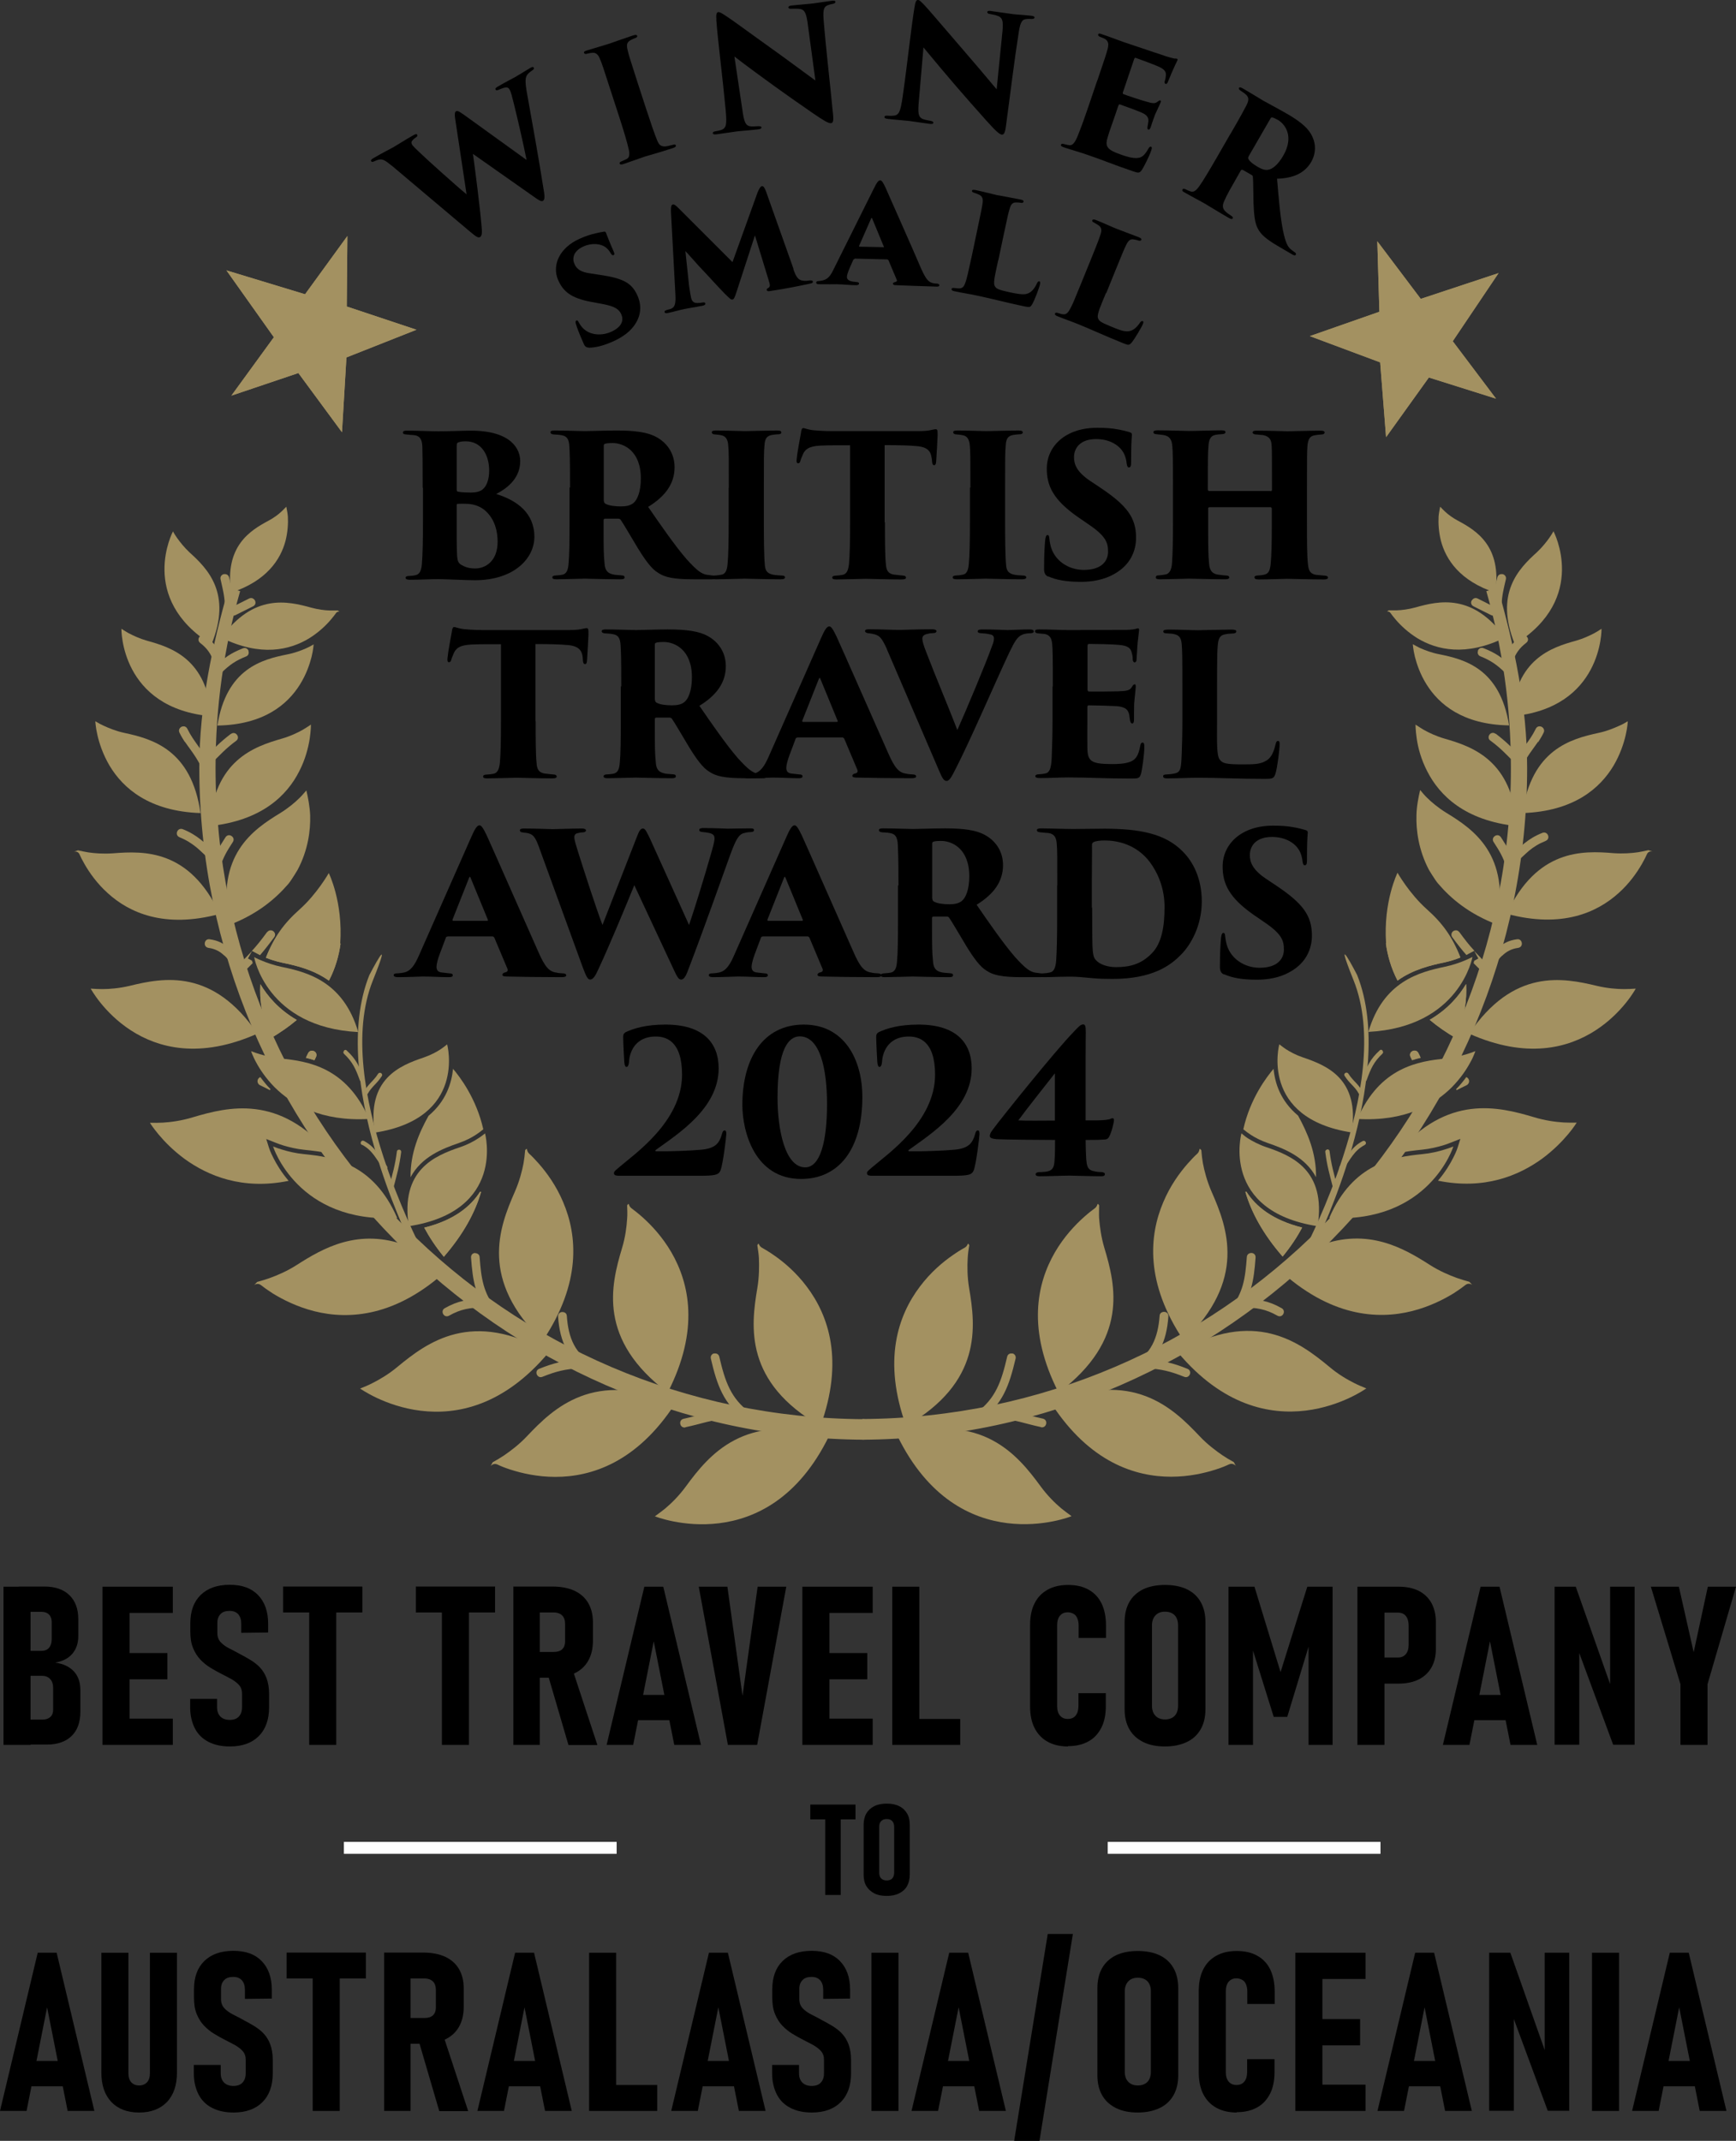<?xml version="1.0" encoding="UTF-8"?><svg id="a" xmlns="http://www.w3.org/2000/svg" xmlns:xlink="http://www.w3.org/1999/xlink" viewBox="0 0 109.09 134.52"><rect x="0" y="0" width="109.09" height="134.52" fill="#333333" stroke="none"/><defs><clipPath id="b"><polygon points="21.49 27.16 21.77 22.46 26.17 20.72 21.79 19.26 21.83 14.83 19.17 18.49 14.23 16.99 17.21 21.19 14.54 24.86 18.75 23.44 21.49 27.16 21.49 27.16" style="fill:#a39161;"/></clipPath><clipPath id="c"><polygon points="82.31 21.12 86.73 22.77 87.1 27.47 89.79 23.72 94.01 25.05 91.29 21.44 94.17 17.16 89.28 18.78 86.55 15.16 86.68 19.59 82.31 21.12 82.31 21.12" style="fill:#a39161;"/></clipPath></defs><path d="M54.31,89.55c-22.74-.11-41.14-18.56-41.14-41.3,0-3.89.54-7.65,1.56-11.21-1.02,3.56-1.83,7.32-1.83,11.21,0,22.74,18.67,41.73,41.41,41.84" style="fill:#a39161; stroke:#a39161; stroke-miterlimit:3.86; stroke-width:.75px;"/><path d="M54.18,89.54c22.74-.11,41.14-18.56,41.14-41.29,0-3.89-.54-7.65-1.56-11.21,1.02,3.56,1.83,7.32,1.83,11.21,0,22.74-18.67,41.73-41.41,41.84" style="fill:#a39161; stroke:#a39161; stroke-miterlimit:3.86; stroke-width:.75px;"/><path d="M13.16,51.91c.3-4.13,2.78-4.99,4.56-5.5.52-.15.98-.37,1.3-.55.13-.07.33-.21.52-.33,0,0,0,.37-.08.9-.09.55-.27,1.29-.66,2.04-.76,1.5-2.34,3.1-5.65,3.44h0Z" style="fill:#a39161; fill-rule:evenodd;"/><path d="M15.59,60.23l.25.14.04.15c-.14.14-.29.29-.45.45-.13.13-.29.1-.39,0-.1-.1-.12-.26,0-.39.27-.27.5-.5.7-.72,0,0,0,0,.1-.11l-.26.48h0ZM16.79,58.57c.11-.14.27-.14.38-.06.11.08.17.24.06.38-.33.45-.6.79-.89,1.13l-.15-.08-.36-.19c.32-.35.6-.7.95-1.18h0Z" style="fill:#a39161;"/><path d="M26.66,77.14c1.86-.46,2.92-1.33,3.51-2.26l.06.02c-.37,1.27-1.1,2.64-2.34,4.07-.52-.64-.92-1.25-1.23-1.83h0ZM28.46,67.15c.43.5,1.48,1.88,1.91,3.81-.15.12-.33.26-.46.34-.26.17-.63.37-1.07.52-1.02.35-2.35.86-3.04,2.15-.02-1.52.54-2.8,1.13-3.86,1.1-.92,1.45-2.05,1.54-2.96h0Z" style="fill:#a39161; fill-rule:evenodd;"/><path d="M26.66,77.14c1.86-.46,2.92-1.33,3.51-2.26l.06.02c-.37,1.27-1.1,2.64-2.34,4.07-.52-.64-.92-1.25-1.23-1.83h0Z" style="fill:#a39161;"/><path d="M28.17,79.74c-3.24,3.01-6.24,3.2-8.42,2.65-1.1-.28-2-.74-2.63-1.13-.31-.2-.56-.38-.72-.51-.22-.17-.43,0-.43,0l.19-.2c.26-.07.56-.16.78-.24.47-.17,1.09-.43,1.7-.82,1.64-1.05,3.88-2.36,6.92-1.22l.08.16.92.74.33-.27c.42.24.85.52,1.29.85h0Z" style="fill:#a39161; fill-rule:evenodd;"/><path d="M18.13,74.2c-2.9.59-5.07-.32-6.53-1.38-.72-.53-1.27-1.1-1.63-1.53-.18-.22-.32-.4-.41-.53-.09-.13-.13-.2-.14-.21.27.01.58,0,.82-.01.5-.03,1.17-.12,1.86-.33,2.25-.67,5.45-1.46,8.63,2.28-.56-.13-1.11-.19-1.59-.24-.51-.05-.98-.17-1.32-.27-.14-.04-.36-.12-.56-.2l-.53-.21.17.54s.08.27.28.65c.19.38.5.9.95,1.43h0Z" style="fill:#a39161;"/><path d="M18.65,64.09c-.49.41-1.05.81-1.7,1.18-.49-1.34-.65-2.47-.59-3.43.44.74,1.15,1.59,2.29,2.25h0ZM21.4,59.29c-.1.74-.32,1.54-.73,2.33-.98-.7-2.07-.95-2.94-1.13-.38-.08-.74-.2-1.02-.31.49-1.28,1.39-2.19,2.22-2.91.51.73,1.28,1.47,2.46,2.02h0ZM20.63,55.43" style="fill:#a39161; fill-rule:evenodd;"/><path d="M18.65,64.09c-.49.41-1.05.81-1.7,1.18-.49-1.34-.65-2.47-.59-3.43.44.74,1.15,1.59,2.29,2.25h0Z" style="fill:#a39161;"/><path d="M21.4,59.29c-.1.74-.32,1.54-.73,2.33-.98-.7-2.07-.95-2.94-1.13-.38-.08-.74-.2-1.02-.31.49-1.28,1.13-2.16,2.11-3.03,1.1-.98,1.84-2.29,1.84-2.29,0,0,.9,1.8.72,4.43h0Z" style="fill:#a39161;"/><path d="M16.17,64.95c-7.23,3.22-10.47-2.83-10.47-2.83.25.02.53.03.74.03.45,0,1.05-.05,1.69-.2,2.16-.53,5.26-1.11,8.05,3.01h0Z" style="fill:#a39161;"/><path d="M19.25,49.66c.1.42.22,1.02.24,1.57.03.94-.13,2.19-.79,3.43.04-.07-.37.63-.58.88-.81.94-1.94,1.9-3.71,2.58-.86-4.4,1.49-5.99,3.2-7.03.5-.31.92-.66,1.2-.94.13-.12.29-.31.43-.47h0Z" style="fill:#a39161;"/><path d="M13.8,57.43c-3.47.93-5.68-.08-7.03-1.31-.68-.61-1.15-1.29-1.45-1.81-.15-.26-.26-.48-.33-.64-.1-.22-.35-.15-.35-.15l.26-.09c.22.05.47.1.65.13.4.06.94.1,1.53.06,1.99-.16,4.83-.25,6.73,3.81h0Z" style="fill:#a39161; fill-rule:evenodd;"/><path d="M12.6,51.09c-3.23-.11-4.87-1.57-5.71-2.97-.42-.71-.65-1.41-.77-1.94-.12-.52-.13-.86-.13-.86.18.11.38.22.52.28.33.15.78.34,1.3.45,1.76.38,4.22,1.05,4.79,5.04h0Z" style="fill:#a39161;"/><path d="M13.66,45.59c.57-3.58,2.8-4.15,4.39-4.47.47-.09.88-.25,1.18-.38.12-.05.31-.15.48-.25,0,0-.02.32-.13.78-.12.47-.33,1.1-.73,1.74-.78,1.25-2.27,2.53-5.18,2.58h0Z" style="fill:#a39161; fill-rule:evenodd;"/><path d="M13.3,45.01c-5.75-.5-5.67-5.5-5.67-5.5.16.11.34.21.46.28.29.15.69.34,1.15.47,1.56.43,3.75,1.15,4.06,4.76h0Z" style="fill:#a39161;"/><path d="M13.29,40.49c-4.65-2.9-2.42-7.1-2.42-7.1.09.17.2.33.27.43.18.25.44.58.77.89,1.14,1.03,2.68,2.58,1.38,5.78h0Z" style="fill:#a39161;"/><path d="M13.91,40.07c2.03-2.79,4.16-2.3,5.64-1.89.44.12.85.17,1.16.18.12,0,.32,0,.51,0,.08.05.11.06.1.07,0,.01-.13-.02-.21.1-.08.11-.19.26-.34.43-.3.35-.76.79-1.36,1.16-1.2.72-3.02,1.17-5.5-.05h0Z" style="fill:#a39161;"/><path d="M17.99,31.83c.04.22.09.46.1.64.02.39,0,.93-.15,1.52-.31,1.17-1.19,2.52-3.42,3.25-.41-2.92,1.19-3.9,2.35-4.52.34-.18.63-.4.82-.58.08-.07.19-.19.3-.3h0Z" style="fill:#a39161;"/><path d="M34.1,84.26c-3.98-3.84-2.74-7.12-1.75-9.37.29-.66.46-1.32.55-1.8.04-.23.08-.55.1-.82.18-.21.05.03.25.22.16.14.37.36.61.63.49.56,1.09,1.37,1.53,2.42.88,2.07,1.17,5.06-1.3,8.73h0Z" style="fill:#a39161;"/><path d="M34.47,84.99c-5.65,6.73-11.83,2.26-11.84,2.26.25-.1.54-.22.75-.33.44-.22,1.03-.56,1.58-1.02,1.9-1.57,4.71-3.67,9.5-.91h0Z" style="fill:#a39161;"/><path d="M41.97,87.51c-4.42-3.32-3.59-6.73-2.88-9.09.21-.69.29-1.36.32-1.86.02-.24.01-.55,0-.82.15-.23.05.02.27.18.17.13.41.31.69.56.55.49,1.25,1.23,1.82,2.21,1.13,1.95,1.78,4.88-.23,8.81h0Z" style="fill:#a39161;"/><path d="M42.43,88.19c-2.41,3.71-5.28,4.61-7.53,4.61-1.13,0-2.12-.23-2.83-.46-.35-.11-.63-.23-.82-.32-.25-.11-.42.1-.42.1l.13-.24c.24-.13.51-.29.7-.42.41-.28.95-.68,1.45-1.21,1.69-1.79,4.22-4.22,9.32-2.06h0Z" style="fill:#a39161; fill-rule:evenodd;"/><path d="M35.33,82.44c.14,0,.28.07.29.25.09,1.36.52,2.45,1.76,3.06.16.08.19.24.13.36-.06.13-.21.2-.37.13-1.43-.7-1.96-1.93-2.07-3.51-.01-.18.11-.28.25-.29h0Z" style="fill:#a39161;"/><path d="M33.73,86.36c-.05-.13-.01-.29.15-.35.89-.36,1.56-.53,2.56-.57.18,0,.28.12.28.26,0,.14-.09.28-.26.28-.92.03-1.55.2-2.37.53-.17.07-.3-.02-.36-.15h0Z" style="fill:#a39161;"/><path d="M29.85,78.74c.14,0,.28.08.29.25.1,1.34.22,2.23,1.04,3.27.11.14.07.3-.05.38-.11.09-.27.09-.38-.05-.89-1.14-1.04-2.1-1.15-3.57-.01-.18.11-.28.25-.29h0Z" style="fill:#a39161;"/><path d="M27.85,82.57c-.07-.12-.05-.29.1-.37.83-.47,1.49-.58,2.46-.58.18,0,.28.13.28.27s-.1.27-.28.27c-.87,0-1.45.09-2.19.51-.16.09-.3.02-.37-.1h0Z" style="fill:#a39161;"/><path d="M19.22,66.48c.04-.1.09-.2.14-.3.08-.16.24-.19.37-.13.13.06.2.21.13.36l-.1.21c-.18-.06-.36-.11-.53-.15h0Z" style="fill:#a39161;"/><path d="M19.22,66.48c.04-.1.09-.2.14-.3.08-.16.24-.19.37-.13.13.06.2.21.13.36l-.1.21c-.18-.06-.36-.11-.53-.15h0Z" style="fill:#a39161;"/><path d="M16.36,67.68c.18.24.39.51.64.76l-.04.06c-.19-.1-.39-.2-.62-.31-.22-.11-.21-.42.02-.51h0Z" style="fill:#a39161;"/><path d="M14.1,60.05c-.26-.25-.56-.43-1-.49-.18-.03-.25-.17-.23-.31.02-.14.13-.26.31-.23.52.07.89.27,1.2.56.16.14.3.3.45.48.14.18.29.37.45.57.11.14.06.3-.05.38-.11.09-.28.09-.38-.05-.13-.17-.25-.34-.37-.49-.12-.15-.24-.3-.37-.42h0Z" style="fill:#a39161;"/><path d="M11.29,52.61c-.17-.06-.21-.22-.16-.35.05-.13.19-.22.35-.16.46.18.81.4,1.14.66.33.26.63.56,1,.9.13.12.12.28.02.39-.1.1-.25.14-.39.02-.35-.31-.62-.59-.92-.84-.3-.24-.62-.45-1.05-.62h0Z" style="fill:#a39161;"/><path d="M14.55,52.53c.12.08.18.23.08.38-.36.56-.59.92-.79,1.57-.05.17-.2.22-.34.18-.14-.04-.23-.17-.18-.34.21-.71.46-1.1.85-1.71.1-.15.26-.16.38-.08h0Z" style="fill:#a39161;"/><path d="M14.51,46.12c.14-.11.3-.06.38.05.09.11.09.28-.05.38-.34.25-.59.47-.83.7-.24.23-.48.48-.78.78-.13.13-.29.1-.39,0-.1-.1-.13-.26,0-.39.31-.31.56-.57.81-.8.25-.24.51-.46.86-.73h0Z" style="fill:#a39161;"/><path d="M11.62,46.63c-.11-.17-.23-.36-.34-.59-.08-.16,0-.3.12-.37.13-.06.29-.04.37.12.11.22.22.41.34.59.11.17.23.33.34.49.23.32.46.65.69,1.11.08.16,0,.3-.13.36-.13.06-.29.03-.36-.13-.22-.46-.45-.79-.68-1.11-.12-.16-.23-.32-.35-.49h0Z" style="fill:#a39161;"/><path d="M15.61,40.9c.05.13.01.29-.15.35-.65.26-1.03.52-1.55,1.03-.13.13-.29.1-.39,0-.1-.1-.13-.26,0-.39.58-.58,1.01-.86,1.74-1.15.17-.07.3.02.36.15h0Z" style="fill:#a39161;"/><path d="M12.54,40.01c.09-.11.24-.16.38-.05.52.41.82.82,1.05,1.5.06.17-.04.3-.17.35-.13.04-.29,0-.35-.17-.19-.56-.43-.9-.87-1.24-.14-.11-.13-.27-.05-.38h0Z" style="fill:#a39161;"/><path d="M16.02,37.73c.07.13.04.29-.12.37l-1.1.55c-.16.08-.3,0-.37-.12-.06-.13-.04-.29.12-.37l1.1-.55c.16-.08.3,0,.37.12h0Z" style="fill:#a39161;"/><path d="M14.07,36.08c.14-.03.29.04.33.21.14.63.25,1.02.28,1.68,0,.18-.12.28-.26.29-.14,0-.28-.08-.29-.26-.03-.63-.14-1-.27-1.6-.04-.17.07-.29.21-.33h0Z" style="fill:#a39161;"/><path d="M23.43,61.61c-1.31,3.27-.47,7.62.67,11.1.97,2.96,2.16,5.35,2.52,6.04l-.07.06-.7-.56c-.19-.39-1.39-2.91-2.3-6.06-.99-3.43-1.64-7.68-.34-10.92,0,0,1.61-3.12.22.34Z" style="fill:#a39161;"/><path d="M30.48,71.22s1.32,4.88-4.79,5.83c-.55-3.55,1.64-4.43,3.23-4.97.47-.16.86-.37,1.13-.55.12-.07.28-.2.43-.31h0Z" style="fill:#a39161;"/><path d="M24.96,76.53c-6.28.36-7.8-4.49-7.8-4.49.21.08.43.16.58.2.35.11.84.23,1.37.28,1.8.18,4.35.56,5.85,4.01h0Z" style="fill:#a39161;"/><path d="M28.1,65.63s1.25,4.64-4.55,5.54c-.52-3.37,1.56-4.21,3.07-4.72.44-.15.81-.35,1.07-.52.11-.07.26-.19.4-.3h0Z" style="fill:#a39161;"/><path d="M23.19,70.31c-3,.17-4.84-.9-5.94-2-.55-.56-.92-1.12-1.15-1.55-.12-.21-.19-.39-.25-.52-.05-.12-.07-.19-.07-.19.2.08.41.15.55.19.34.1.8.21,1.3.27,1.71.17,4.14.53,5.56,3.8h0Z" style="fill:#a39161;"/><path d="M22.51,64.85c-5.77-.3-6.54-4.71-6.54-4.71.18.1.38.18.5.23.31.13.74.28,1.21.38,1.62.33,3.9.92,4.83,4.1h0Z" style="fill:#a39161;"/><path d="M25.09,72.24c.07,0,.13.07.12.15-.11.87-.26,1.38-.48,2.23-.02.08-.1.12-.17.1-.07-.02-.12-.08-.1-.17.22-.84.37-1.34.48-2.19,0-.08.08-.13.15-.12h0Z" style="fill:#a39161;"/><path d="M22.74,71.94c-.08-.04-.09-.12-.06-.19.04-.07.11-.1.19-.06.37.2.59.42.8.69.2.26.38.56.64.89.05.07.04.14-.02.19-.06.04-.14.04-.19-.02-.25-.32-.41-.6-.6-.85-.19-.25-.41-.48-.75-.66h0Z" style="fill:#a39161;"/><path d="M23.52,67.79c.08-.09.16-.19.24-.32.05-.07.13-.08.19-.04.06.04.09.12.04.19-.08.12-.16.23-.23.31-.08.09-.15.17-.23.25-.15.16-.29.31-.43.56-.04.08-.12.09-.18.06-.07-.04-.1-.11-.06-.19.14-.25.28-.41.43-.57.08-.08.15-.16.23-.25h0Z" style="fill:#a39161;"/><path d="M21.61,66.02c.05-.06.13-.07.19,0,.57.53.79.98,1.07,1.77.03.08-.01.15-.08.17-.07.03-.15,0-.18-.08-.26-.73-.46-1.16-.99-1.66-.06-.06-.06-.14,0-.19h0Z" style="fill:#a39161;"/><polygon points="21.49 27.16 21.77 22.46 26.17 20.72 21.79 19.26 21.83 14.83 19.17 18.49 14.23 16.99 17.21 21.19 14.54 24.86 18.75 23.44 21.49 27.16 21.49 27.16" style="fill:#a39161;"/><g style="clip-path:url(#b);"><polygon points="19.13 18.19 19.73 20.98 13.81 16.68 19.13 18.19 19.13 18.19" style="fill:#a39161;"/><polygon points="22.07 18.99 19.73 20.98 21.9 14.51 22.07 18.99 22.07 18.99" style="fill:#a39161;"/><polygon points="19.13 18.19 19.73 20.98 21.9 14.51 19.13 18.19 19.13 18.19" style="fill:#a39161;"/><polygon points="22.07 18.99 19.73 20.98 26.55 20.72 22.07 18.99 22.07 18.99" style="fill:#a39161;"/><polygon points="26.55 20.72 19.73 20.98 22.13 22.72 26.55 20.72 26.55 20.72" style="fill:#a39161;"/><polygon points="22.13 22.72 19.73 20.98 21.68 27.84 22.13 22.72 22.13 22.72" style="fill:#a39161;"/><polygon points="21.68 27.84 19.73 20.98 18.63 23.85 21.68 27.84 21.68 27.84" style="fill:#a39161;"/><polygon points="18.63 23.85 19.73 20.98 14.34 24.99 18.63 23.85 18.63 23.85" style="fill:#a39161;"/><polygon points="14.34 24.99 19.73 20.98 17.01 21.2 14.34 24.99 14.34 24.99" style="fill:#a39161;"/><polygon points="17.01 21.2 19.73 20.98 13.81 16.68 17.01 21.2 17.01 21.2" style="fill:#a39161;"/></g><polygon points="82.31 21.12 86.73 22.77 87.1 27.47 89.79 23.72 94.01 25.05 91.29 21.44 94.17 17.16 89.28 18.78 86.55 15.16 86.68 19.59 82.31 21.12 82.31 21.12" style="fill:#a39161;"/><g style="clip-path:url(#c);"><polygon points="91.59 21.49 88.74 21.25 94.59 16.85 91.59 21.49 91.59 21.49" style="fill:#a39161;"/><polygon points="89.96 24.07 88.74 21.25 94.3 25.22 89.96 24.07 89.96 24.07" style="fill:#a39161;"/><polygon points="91.59 21.49 88.74 21.25 94.3 25.22 91.59 21.49 91.59 21.49" style="fill:#a39161;"/><polygon points="89.96 24.07 88.74 21.25 87 27.84 89.96 24.07 89.96 24.07" style="fill:#a39161;"/><polygon points="87 27.84 88.74 21.25 86.38 23.03 87 27.84 87 27.84" style="fill:#a39161;"/><polygon points="86.38 23.03 88.74 21.25 81.6 21.1 86.38 23.03 86.38 23.03" style="fill:#a39161;"/><polygon points="81.6 21.1 88.74 21.25 86.31 19.36 81.6 21.1 81.6 21.1" style="fill:#a39161;"/><polygon points="86.31 19.36 88.74 21.25 86.48 14.93 86.31 19.36 86.31 19.36" style="fill:#a39161;"/><polygon points="86.48 14.93 88.74 21.25 89.33 18.59 86.48 14.93 86.48 14.93" style="fill:#a39161;"/><polygon points="89.33 18.59 88.74 21.25 94.59 16.85 89.33 18.59 89.33 18.59" style="fill:#a39161;"/></g><path d="M51.56,89.61c-4.79-2.76-4.38-6.24-3.97-8.67.12-.71.12-1.39.1-1.88-.01-.23-.06-.55-.1-.81.12-.25.05.02.29.15.18.1.45.26.75.47.61.42,1.39,1.07,2.07,1.98,1.36,1.8,2.36,4.63.85,8.78h0Z" style="fill:#a39161;"/><path d="M41.15,95.28c.22-.16.48-.35.66-.5.38-.32.86-.79,1.29-1.38,1.46-1.99,3.68-4.7,9-3.17-3.86,7.89-10.94,5.05-10.94,5.05h0Z" style="fill:#a39161;"/><path d="M44.87,85.05c.14-.03.29.03.33.2.36,1.54.71,2.62,1.95,3.53.14.11.14.27.06.38-.08.12-.24.17-.38.06-1.36-1-1.77-2.17-2.16-3.85-.04-.17.07-.3.2-.33h0Z" style="fill:#a39161;"/><path d="M43.08,89.69c-.17.04-.3-.07-.33-.21-.03-.14.03-.29.21-.33.54-.12.96-.24,1.38-.34.42-.1.85-.18,1.4-.21.18-.01.28.11.29.25,0,.14-.08.28-.26.29-.54.03-.95.11-1.36.21-.41.1-.81.22-1.34.33h0Z" style="fill:#a39161;"/><path d="M95.33,51.91c-.3-4.13-2.78-4.99-4.56-5.5-.52-.15-.98-.37-1.3-.55-.13-.07-.33-.21-.52-.33,0,0,0,.37.08.9.08.55.27,1.29.66,2.04.76,1.49,2.34,3.1,5.65,3.44h0Z" style="fill:#a39161; fill-rule:evenodd;"/><path d="M92.9,60.23l-.26-.48c.1.11.1.11.1.11.21.22.43.45.7.72.12.13.1.28,0,.39-.1.1-.26.13-.39,0-.17-.16-.31-.31-.45-.45l.04-.15.25-.14h0ZM91.7,58.56c.35.48.63.84.95,1.18l-.36.19-.14.08c-.29-.33-.56-.67-.89-1.12-.1-.14-.05-.3.06-.38.12-.08.28-.08.38.06h0Z" style="fill:#a39161;"/><path d="M81.83,77.13c-.31.59-.71,1.2-1.23,1.83-1.24-1.43-1.97-2.79-2.34-4.06l.06-.02c.59.93,1.65,1.79,3.51,2.26h0ZM80.03,67.14c.08.91.43,2.03,1.54,2.96.59,1.07,1.15,2.35,1.13,3.87-.69-1.29-2.02-1.8-3.04-2.15-.44-.15-.81-.35-1.07-.52-.13-.08-.31-.22-.46-.34.43-1.94,1.48-3.31,1.91-3.81h0Z" style="fill:#a39161; fill-rule:evenodd;"/><path d="M81.83,77.13c-1.86-.46-2.92-1.33-3.51-2.26l-.06.02c.37,1.27,1.1,2.64,2.34,4.06.52-.64.92-1.25,1.23-1.83h0Z" style="fill:#a39161;"/><path d="M80.32,79.73c3.24,3.01,6.24,3.2,8.42,2.65,1.1-.28,2-.74,2.63-1.13.31-.2.56-.38.72-.51.22-.17.43,0,.43,0l-.19-.2c-.26-.07-.56-.16-.78-.24-.47-.17-1.09-.43-1.7-.82-1.64-1.05-3.88-2.35-6.92-1.22l-.08.16-.92.74-.33-.27c-.42.24-.85.52-1.29.85h0Z" style="fill:#a39161; fill-rule:evenodd;"/><path d="M90.37,74.19c2.9.59,5.07-.32,6.53-1.38.72-.53,1.27-1.1,1.63-1.53.18-.21.32-.4.41-.53.09-.13.13-.2.14-.21-.27.01-.58,0-.82-.01-.5-.03-1.17-.12-1.86-.33-2.25-.67-5.45-1.46-8.63,2.28.56-.13,1.11-.19,1.59-.24.51-.05.98-.17,1.32-.27.14-.04.36-.12.56-.2l.53-.21-.17.54s-.08.27-.28.65c-.19.38-.5.9-.95,1.43h0Z" style="fill:#a39161;"/><path d="M89.84,64.08c1.14-.66,1.85-1.51,2.29-2.25.06.97-.1,2.09-.59,3.43-.65-.38-1.22-.78-1.7-1.18h0ZM87.09,59.28c1.18-.55,1.96-1.3,2.46-2.02.83.72,1.73,1.63,2.22,2.91-.28.11-.63.23-1.02.31-.87.18-1.96.44-2.93,1.14-.41-.8-.63-1.59-.73-2.33h0ZM87.87,55.43" style="fill:#a39161; fill-rule:evenodd;"/><path d="M89.84,64.08c.48.41,1.05.81,1.7,1.18.49-1.34.65-2.47.59-3.43-.44.74-1.15,1.59-2.29,2.25h0Z" style="fill:#a39161;"/><path d="M87.09,59.28c.1.74.32,1.54.73,2.33.98-.7,2.07-.95,2.93-1.14.38-.08.74-.2,1.02-.31-.49-1.28-1.13-2.16-2.11-3.03-1.1-.98-1.84-2.29-1.84-2.29,0,0-.9,1.8-.72,4.43h0Z" style="fill:#a39161;"/><path d="M92.32,64.95c7.23,3.22,10.47-2.83,10.47-2.83-.25.02-.53.03-.74.03-.45,0-1.05-.05-1.69-.2-2.16-.52-5.26-1.11-8.04,3.01h0Z" style="fill:#a39161;"/><path d="M89.24,49.65c-.1.42-.22,1.02-.23,1.57-.03.94.13,2.19.78,3.43-.04-.07.37.63.58.87.81.95,1.94,1.9,3.71,2.58.85-4.4-1.49-5.99-3.2-7.03-.5-.31-.92-.66-1.2-.94-.13-.12-.29-.31-.43-.48h0Z" style="fill:#a39161;"/><path d="M94.69,57.42c3.47.93,5.68-.09,7.03-1.31.68-.61,1.15-1.29,1.45-1.81.15-.26.26-.48.33-.64.1-.22.35-.15.35-.15l-.26-.09c-.22.05-.47.1-.65.13-.4.06-.94.1-1.53.06-1.99-.17-4.83-.25-6.73,3.81h0Z" style="fill:#a39161; fill-rule:evenodd;"/><path d="M95.68,51.09c3.23-.11,4.87-1.57,5.71-2.97.42-.71.65-1.41.77-1.94.12-.52.13-.86.13-.86-.18.11-.38.22-.53.28-.33.15-.78.34-1.3.45-1.76.38-4.22,1.05-4.79,5.04h0Z" style="fill:#a39161;"/><path d="M94.83,45.58c-.57-3.58-2.8-4.15-4.39-4.47-.47-.09-.88-.25-1.18-.38-.12-.05-.3-.16-.48-.25,0,0,.02.32.13.78.12.47.33,1.1.73,1.74.78,1.25,2.27,2.53,5.18,2.58h0Z" style="fill:#a39161; fill-rule:evenodd;"/><path d="M94.97,45.01c5.75-.5,5.67-5.5,5.67-5.5-.16.11-.34.21-.46.28-.29.15-.69.34-1.15.47-1.56.43-3.75,1.15-4.06,4.76h0Z" style="fill:#a39161;"/><path d="M95.2,40.48c4.65-2.9,2.42-7.1,2.42-7.1-.09.17-.2.33-.27.43-.18.25-.44.58-.77.89-1.14,1.03-2.68,2.58-1.39,5.78h0Z" style="fill:#a39161;"/><path d="M94.58,40.06c-2.03-2.79-4.16-2.31-5.64-1.89-.44.12-.85.17-1.16.18-.12,0-.32,0-.51,0-.08.05-.11.06-.1.07,0,.01.13-.02.21.1.08.11.19.26.34.43.3.35.76.79,1.36,1.16,1.2.72,3.02,1.17,5.5-.05h0Z" style="fill:#a39161;"/><path d="M90.5,31.83c-.04.22-.09.46-.1.64-.02.39,0,.93.15,1.52.31,1.17,1.19,2.52,3.42,3.25.41-2.92-1.19-3.9-2.35-4.52-.34-.18-.63-.4-.82-.58-.08-.07-.19-.19-.3-.3h0Z" style="fill:#a39161;"/><path d="M74.39,84.26c3.98-3.84,2.74-7.12,1.75-9.37-.29-.66-.46-1.32-.55-1.8-.04-.23-.08-.55-.1-.82-.18-.21-.05.03-.25.22-.16.14-.37.36-.61.63-.49.56-1.09,1.37-1.53,2.42-.88,2.07-1.17,5.06,1.3,8.72h0Z" style="fill:#a39161;"/><path d="M74.02,84.98c5.65,6.73,11.84,2.26,11.84,2.26-.25-.1-.54-.22-.75-.33-.44-.22-1.03-.56-1.58-1.03-1.9-1.57-4.71-3.67-9.5-.91h0Z" style="fill:#a39161;"/><path d="M66.52,87.51c4.42-3.33,3.59-6.73,2.88-9.09-.21-.7-.29-1.36-.33-1.86-.02-.24,0-.55,0-.82-.15-.23-.05.02-.27.18-.17.12-.41.31-.69.56-.55.49-1.25,1.23-1.82,2.21-1.13,1.95-1.78,4.88.23,8.81h0Z" style="fill:#a39161;"/><path d="M66.06,88.18c2.41,3.71,5.28,4.61,7.53,4.61,1.14,0,2.12-.23,2.83-.46.35-.11.63-.23.82-.32.25-.11.42.1.42.1l-.13-.24c-.24-.13-.51-.29-.7-.42-.41-.28-.95-.68-1.45-1.21-1.69-1.79-4.22-4.22-9.32-2.06h0Z" style="fill:#a39161; fill-rule:evenodd;"/><path d="M73.16,82.43c-.14,0-.28.07-.29.25-.1,1.36-.53,2.45-1.76,3.06-.16.08-.19.24-.13.36.06.13.21.2.37.13,1.43-.7,1.96-1.93,2.07-3.51.01-.18-.11-.28-.25-.29h0Z" style="fill:#a39161;"/><path d="M74.77,86.36c.05-.13.01-.29-.15-.35-.89-.36-1.56-.53-2.56-.57-.18,0-.28.12-.28.26,0,.14.09.28.26.28.92.03,1.55.2,2.37.53.17.07.3-.02.36-.15h0Z" style="fill:#a39161;"/><path d="M78.64,78.73c-.14,0-.28.08-.29.26-.1,1.34-.22,2.23-1.04,3.27-.11.14-.06.3.05.38.11.09.27.09.39-.05.89-1.14,1.04-2.1,1.15-3.57.01-.18-.11-.28-.25-.29h0Z" style="fill:#a39161;"/><path d="M80.64,82.57c.07-.12.05-.29-.1-.37-.83-.47-1.49-.58-2.46-.58-.18,0-.27.13-.27.27s.09.27.27.27c.87,0,1.45.09,2.19.51.16.09.3.02.37-.1h0Z" style="fill:#a39161;"/><path d="M89.27,66.47c-.18.04-.35.09-.53.15l-.1-.21c-.08-.16,0-.3.13-.36.13-.06.29-.04.37.13.05.1.1.2.14.3h0Z" style="fill:#a39161;"/><path d="M89.27,66.47c-.04-.1-.09-.2-.14-.3-.08-.16-.24-.19-.37-.13-.13.06-.2.21-.13.36l.1.21c.18-.06.36-.11.53-.15h0Z" style="fill:#a39161;"/><path d="M92.14,67.68c-.18.25-.39.51-.64.76l.04.06c.19-.1.39-.2.62-.31.22-.11.21-.42-.02-.51h0Z" style="fill:#a39161;"/><path d="M94.4,60.05c.26-.25.56-.43,1-.49.18-.03.25-.17.23-.31-.02-.14-.13-.26-.31-.23-.52.07-.88.27-1.2.56-.16.14-.3.3-.45.48-.14.18-.29.37-.45.57-.11.14-.06.3.05.38.11.09.28.09.38-.05.13-.17.26-.34.37-.49.12-.15.24-.3.37-.42h0Z" style="fill:#a39161;"/><path d="M97.12,52.84c.17-.06.21-.22.16-.35-.05-.13-.19-.22-.35-.16-.46.18-.81.4-1.14.66-.32.26-.63.56-1,.9-.13.12-.12.28-.02.39.09.1.25.14.39.02.35-.31.63-.59.92-.84.3-.25.62-.45,1.05-.62h0Z" style="fill:#a39161;"/><path d="M93.94,52.53c-.12.08-.18.23-.08.38.36.56.59.92.79,1.57.05.17.21.22.34.18.14-.04.23-.17.18-.34-.21-.71-.46-1.1-.85-1.71-.1-.15-.26-.16-.38-.08h0Z" style="fill:#a39161;"/><path d="M93.98,46.11c-.14-.11-.3-.06-.38.05-.08.11-.09.28.06.38.34.25.59.47.83.7.24.23.48.48.78.78.13.12.29.1.39,0,.1-.1.13-.26,0-.39-.31-.31-.56-.56-.81-.8-.25-.24-.51-.46-.86-.73h0Z" style="fill:#a39161;"/><path d="M96.66,46.63c.11-.17.23-.36.34-.59.08-.16,0-.3-.12-.37-.13-.06-.29-.04-.37.12-.11.22-.22.41-.34.59s-.23.33-.35.49c-.23.32-.46.65-.69,1.11-.08.16,0,.3.13.36.13.06.29.03.36-.13.22-.46.45-.79.68-1.11.11-.16.23-.32.35-.49h0Z" style="fill:#a39161;"/><path d="M92.88,40.89c-.05.13-.01.29.15.35.64.26,1.03.52,1.55,1.03.13.13.29.1.39,0,.1-.1.13-.26,0-.39-.58-.58-1.01-.86-1.74-1.15-.17-.07-.3.02-.36.15h0Z" style="fill:#a39161;"/><path d="M95.95,40.01c-.09-.11-.24-.16-.38-.05-.52.41-.82.82-1.05,1.49-.06.17.04.3.17.35.13.04.29,0,.35-.17.19-.56.43-.9.87-1.24.14-.11.14-.27.04-.38h0Z" style="fill:#a39161;"/><path d="M92.48,37.73c-.07.13-.04.29.12.37l1.1.55c.16.08.3,0,.37-.12.06-.13.04-.29-.12-.37l-1.09-.55c-.16-.08-.3,0-.37.12h0Z" style="fill:#a39161;"/><path d="M94.42,36.08c-.14-.03-.29.04-.33.21-.14.63-.25,1.02-.28,1.68,0,.18.12.28.26.29.14,0,.28-.08.29-.26.03-.63.13-1,.27-1.6.04-.17-.07-.29-.21-.33h0Z" style="fill:#a39161;"/><path d="M85.06,61.6c1.31,3.27.47,7.62-.67,11.1-.96,2.96-2.16,5.35-2.52,6.04l.07.06.7-.56c.19-.39,1.39-2.91,2.3-6.06.98-3.43,1.64-7.68.34-10.92,0,0-1.61-3.12-.22.34Z" style="fill:#a39161;"/><path d="M78.01,71.22s-1.32,4.88,4.79,5.83c.55-3.55-1.64-4.43-3.23-4.97-.47-.16-.86-.37-1.13-.54-.12-.07-.28-.2-.42-.32h0Z" style="fill:#a39161;"/><path d="M83.53,76.53c6.28.36,7.8-4.49,7.8-4.49-.21.08-.43.16-.58.2-.35.11-.84.23-1.37.28-1.8.18-4.36.56-5.85,4.01h0Z" style="fill:#a39161;"/><path d="M80.39,65.62s-1.25,4.64,4.55,5.54c.52-3.37-1.56-4.21-3.07-4.72-.44-.15-.81-.35-1.07-.52-.11-.07-.26-.19-.41-.3h0Z" style="fill:#a39161;"/><path d="M85.3,70.31c3,.17,4.84-.9,5.94-2,.55-.56.92-1.12,1.15-1.55.12-.21.2-.39.25-.52.05-.12.07-.19.07-.19-.2.08-.41.15-.55.19-.34.1-.8.22-1.3.27-1.71.17-4.14.53-5.56,3.8h0Z" style="fill:#a39161;"/><path d="M85.98,64.84c5.77-.3,6.55-4.71,6.55-4.71-.19.1-.38.18-.5.23-.31.13-.74.28-1.21.38-1.62.34-3.9.92-4.83,4.1h0Z" style="fill:#a39161;"/><path d="M83.4,72.23c-.07.01-.13.07-.12.15.11.87.26,1.37.48,2.23.02.08.09.11.17.1.07-.02.12-.09.1-.17-.22-.84-.37-1.34-.48-2.2,0-.08-.08-.13-.15-.12h0Z" style="fill:#a39161;"/><path d="M85.76,71.94c.08-.04.09-.12.06-.18-.04-.07-.11-.1-.19-.06-.36.19-.59.42-.8.69-.2.27-.38.56-.64.9-.05.07-.03.15.02.19.06.04.14.04.19-.02.25-.31.41-.6.6-.85.19-.25.41-.48.75-.66h0Z" style="fill:#a39161;"/><path d="M84.97,67.78c-.08-.09-.16-.19-.24-.32-.05-.07-.13-.08-.19-.04-.07.04-.09.12-.04.19.08.12.16.23.23.31.08.09.15.17.23.25.15.16.3.31.43.56.04.08.12.09.18.06.07-.04.1-.11.06-.19-.14-.25-.28-.41-.43-.57-.08-.08-.15-.16-.23-.25h0Z" style="fill:#a39161;"/><path d="M86.88,66.01c-.05-.06-.13-.07-.19,0-.58.53-.79.98-1.07,1.77-.03.08.01.15.08.17.07.02.15,0,.18-.08.26-.73.46-1.16.99-1.66.06-.06.06-.14,0-.19h0Z" style="fill:#a39161;"/><path d="M56.93,89.61c4.8-2.76,4.38-6.25,3.97-8.67-.12-.71-.12-1.39-.09-1.88.01-.23.05-.55.1-.81-.12-.25-.05.02-.29.15-.19.1-.45.26-.75.47-.61.42-1.39,1.07-2.07,1.98-1.36,1.8-2.36,4.63-.85,8.78h0Z" style="fill:#a39161;"/><path d="M67.34,95.27c-.22-.16-.48-.35-.66-.5-.38-.32-.86-.79-1.29-1.38-1.46-1.99-3.68-4.7-9-3.17,3.86,7.89,10.94,5.06,10.94,5.05h.01Z" style="fill:#a39161;"/><path d="M63.62,85.05c-.14-.03-.29.03-.33.2-.36,1.54-.71,2.62-1.95,3.53-.14.11-.14.27-.06.38.09.12.24.17.38.06,1.36-1,1.76-2.17,2.16-3.85.04-.17-.07-.3-.2-.33h0Z" style="fill:#a39161;"/><path d="M65.41,89.68c.17.04.3-.07.33-.21.03-.14-.03-.29-.21-.33-.54-.12-.96-.24-1.38-.34-.42-.1-.85-.18-1.4-.21-.18-.01-.28.11-.29.25,0,.14.08.28.26.29.54.03.95.11,1.36.21.41.1.81.22,1.33.33h0Z" style="fill:#a39161;"/><path d="M24.6,10.4c-.35-.29-.55-.43-.79-.37-.13.03-.21.07-.3.11-.11.05-.16.04-.19-.02-.03-.05.02-.11.14-.18.53-.31,1.13-.62,1.26-.69.21-.12.8-.5,1.27-.76.12-.07.2-.08.23-.02.03.06-.01.12-.09.17-.08.06-.12.08-.19.16-.09.08-.11.17-.05.28.06.11.3.33.65.66.27.26,2.07,1.89,2.78,2.47l-.72-4.77c-.04-.27-.02-.4.06-.45.11-.06.25.06.52.24l3.91,2.82c-.17-.87-.56-2.58-.81-3.58-.1-.41-.18-.71-.25-.83-.1-.18-.21-.21-.69,0-.08.04-.17.05-.19,0-.03-.05-.04-.1.13-.2.55-.32,1-.54,1.08-.59.06-.03.66-.4.96-.58.1-.06.18-.09.22-.02.03.05.01.11-.09.17-.08.06-.14.09-.25.2-.22.2-.21.52-.08,1.26.22,1.24.73,4.02,1.04,6.02.06.34.1.64-.04.72-.11.06-.25-.03-.56-.25l-3.84-2.7c.15,1.08.44,3.35.54,4.52.04.39.04.63-.1.71-.11.06-.25-.03-.63-.35l-4.92-4.15Z"/><path d="M38.38,5.71c-.47-1.46-.56-1.74-.69-2.03-.1-.26-.26-.39-.48-.36-.07,0-.17.02-.3.05-.11.04-.19.02-.21-.05-.02-.06.02-.1.18-.15.38-.12,1.31-.39,1.39-.42.08-.03,1.19-.42,1.53-.53.16-.05.22-.03.24.03.02.08-.05.12-.15.15-.09.04-.15.06-.26.12-.23.13-.28.28-.19.63.07.31.15.56.62,2.02l.54,1.66c.24.74.54,1.62.7,2,.1.24.21.39.51.37.13-.01.3-.06.43-.09.16-.05.21-.03.23.03.02.05-.02.11-.17.16-.64.21-1.66.51-1.75.53-.05.02-1.03.36-1.35.47-.15.05-.23.05-.26-.02-.02-.07.04-.12.16-.16.09-.04.18-.08.28-.13.19-.09.19-.32.13-.6-.09-.41-.29-1.09-.59-2.02l-.54-1.66Z"/><path d="M45.02,1.25c-.03-.3,0-.48.11-.49.08,0,.13.01.41.19.46.29,1.03.73,3.53,2.52,1.12.81,1.87,1.38,2.17,1.59l-.5-3.69c-.09-.55-.17-.8-.57-.82-.14-.01-.3,0-.44,0-.13.01-.18-.03-.19-.08,0-.07.08-.11.18-.12.39-.05,1.04-.09,1.43-.14.22-.03.71-.11,1.12-.16.15-.02.22,0,.23.06,0,.05-.04.11-.15.13-.13.03-.18.03-.24.06-.32.08-.4.26-.36.87.16,1.99.4,3.96.59,5.94.06.5,0,.62-.12.63-.16.02-.49-.18-1.2-.67-.74-.51-1.7-1.18-2.36-1.66-.61-.44-1.71-1.24-2.51-1.86l.5,3.35c.1.71.18.97.46,1.03.15.03.33.01.53,0,.15,0,.2.02.21.07,0,.08-.07.11-.22.13-.34.04-.66.06-1.27.12-.23.03-.95.14-1.34.19-.14.02-.22,0-.23-.07,0-.06.04-.1.17-.12.09-.02.22-.04.32-.07.38-.11.4-.36.32-1.28-.19-2.03-.5-4.41-.59-5.68Z"/><path d="M57.47.45c.04-.29.1-.47.22-.45.08,0,.12.04.36.28.37.39.83.95,2.84,3.28.9,1.04,1.5,1.78,1.74,2.05l.37-3.7c.04-.55.03-.82-.36-.93-.13-.05-.29-.07-.43-.1-.13-.01-.17-.07-.17-.12,0-.07.1-.09.21-.07.39.05,1.03.15,1.42.2.22.03.71.05,1.13.1.15.02.21.05.21.11,0,.05-.06.1-.18.09-.13,0-.18-.01-.25,0-.33,0-.45.16-.55.76-.31,1.97-.54,3.94-.81,5.92-.06.5-.14.6-.27.59-.16-.02-.44-.29-1.01-.93-.6-.67-1.38-1.55-1.9-2.16-.49-.57-1.37-1.61-2.01-2.39l-.29,3.37c-.06.71-.05.98.21,1.11.14.07.32.09.51.13.15.03.19.06.19.12,0,.08-.09.09-.25.07-.34-.04-.66-.1-1.27-.18-.23-.03-.96-.08-1.34-.13-.14-.02-.21-.04-.21-.12,0-.06.06-.09.2-.08.09,0,.22.02.33,0,.39-.01.47-.25.61-1.17.29-2.02.54-4.4.75-5.66Z"/><path d="M68.95,5.08c.52-1.53.58-1.72.66-2.03.07-.28.04-.47-.17-.6-.08-.05-.21-.09-.3-.13-.12-.05-.15-.1-.13-.16.02-.06.08-.07.23-.01.54.18.98.36,1.39.5.2.07,2.5.84,2.65.89.19.06.42.12.52.14.07,0,.12,0,.16.01.05.02.04.06.03.1-.02.05-.07.13-.19.4-.09.18-.22.5-.42.98-.03.07-.08.12-.14.1-.05-.02-.07-.08-.05-.17.04-.1.06-.2.07-.34.03-.23-.05-.4-.49-.59-.3-.13-1.11-.43-1.39-.53-.06-.02-.08,0-.11.07l-.7,2.07c-.02.07-.03.12.04.14.26.1,1.02.35,1.37.45.47.14.6.15.76.02.09-.07.13-.09.17-.08.06.02.04.08.02.13-.03.09-.19.42-.35.77-.08.21-.24.67-.27.78-.04.12-.09.17-.15.15-.07-.02-.06-.09-.05-.19.02-.08.03-.15.04-.23.06-.29-.02-.49-.47-.67-.26-.11-1.02-.39-1.31-.49-.05-.02-.07.03-.1.1l-.22.65c-.11.32-.31.87-.42,1.23-.21.66-.13.86.91,1.21.24.08.61.2.91.18.3-.01.48-.18.71-.58.06-.11.11-.15.17-.13.08.03.05.12.01.24-.12.37-.47,1.04-.58,1.21-.15.22-.22.21-.57.09-1.3-.44-1.98-.74-2.97-1.07-.44-.15-.85-.26-1.36-.43-.17-.06-.22-.11-.19-.17.02-.05.08-.08.22-.03.12.03.21.05.29.06.28.05.44-.29.66-.88.15-.37.34-.92.54-1.5l.56-1.65Z"/><path d="M77.32,8.42c.77-1.33.85-1.51,1-1.79.19-.36.15-.53-.04-.7-.11-.1-.25-.18-.32-.23-.1-.07-.13-.13-.1-.18.03-.05.1-.04.23.03.37.21,1.18.71,1.3.78.16.09,1,.54,1.4.77.81.46,1.33.87,1.58,1.3.28.46.4,1.11.03,1.77-.42.72-1.14,1.03-2.15,1.06.09,1.06.19,2.34.37,3.24.16.77.29,1.03.51,1.21.08.07.14.1.2.15.09.05.13.12.1.17-.04.08-.14.04-.22-.01l-.77-.45c-.89-.51-1.21-.81-1.4-1.18-.18-.32-.24-.85-.27-1.58-.02-.88-.01-1.35-.04-1.67,0-.04-.03-.09-.07-.11l-.57-.33s-.08-.02-.11.03l-.25.44c-.39.68-.62,1.08-.79,1.47-.11.23-.16.46.06.67.1.1.2.16.36.27.13.09.13.13.1.18-.03.05-.1.04-.23-.03-.58-.33-1.5-.9-1.56-.93-.1-.06-.95-.51-1.24-.68-.13-.07-.16-.12-.12-.19.04-.06.11-.05.2,0,.09.04.21.1.31.13.2.06.35-.06.55-.34.24-.34.6-.94,1.08-1.77l.87-1.51ZM78.46,9.84c-.04.07-.03.12,0,.17.11.18.36.35.6.49.23.13.42.2.62.17.26-.03.63-.31.96-.89.7-1.22.11-1.98-.33-2.24-.14-.08-.29-.15-.36-.16-.04,0-.07,0-.11.06l-1.38,2.39Z"/><path d="M37,21.84c-.17,0-.26-.09-.32-.24-.3-.68-.41-.98-.49-1.24-.05-.15-.01-.2.03-.22.05-.02.09,0,.13.08.04.07.07.13.12.2.41.63,1.24.73,1.91.44.74-.32.81-.77.67-1.09-.14-.32-.36-.52-1.25-.68l-.65-.12c-1.27-.24-1.76-.65-2.08-1.38-.39-.91.06-2.02,1.38-2.6.37-.16.62-.25,1.03-.34.14-.03.3-.07.45-.09.09-.02.12,0,.15.07.12.29.16.44.48,1.17.06.14.06.2,0,.23-.04.02-.1.02-.18-.11-.05-.09-.15-.25-.32-.38-.29-.22-.84-.3-1.38-.06-.68.3-.73.78-.58,1.11.15.34.42.51,1,.59l.59.09c1.5.22,2.02.52,2.37,1.31.28.63.23,1.3-.24,1.92-.36.48-.9.78-1.33.97-.64.28-1.09.37-1.47.38Z"/><path d="M49.85,16.9c.18.53.33.72.64.74.17.02.26,0,.41-.02.13,0,.17.02.18.07.01.07-.02.1-.17.13-.85.18-1.36.29-2.53.47-.15.03-.19-.03-.2-.07s.02-.08.07-.11c.15-.09.17-.13.04-.54l-.85-2.78-1.13,3.47c-.15.49-.21.55-.28.56-.1.02-.15-.04-.5-.38-.48-.49-1.08-1.17-1.61-1.72-.21-.23-.67-.76-.85-.94l.23,2.17c.06.42.09.59.12.72.05.26.16.37.4.37.11,0,.2-.01.32-.03.12-.02.17,0,.18.05.01.07-.02.12-.17.15-.38.08-.87.15-1.15.21-.3.06-.7.18-1.04.25-.09.02-.18.02-.2-.07-.01-.05.02-.08.14-.12.09-.03.15-.04.25-.07.24-.1.33-.27.29-.93l-.28-5.23c0-.29.03-.38.12-.4.09-.02.18.05.42.29l3.33,3.33,1.58-4.39c.12-.27.18-.36.26-.38.11-.02.17.09.26.31l1.74,4.9Z"/><path d="M53.7,16.28c-.06,0-.09.06-.1.09l-.22.5c-.09.22-.16.41-.16.52,0,.29.37.31.6.33.13.01.16.05.16.09,0,.07-.05.11-.17.11-.44,0-.73-.05-1.24-.06-.1,0-.68.01-1.1,0-.14,0-.18-.04-.18-.1,0-.06.05-.1.16-.1.43-.04.66-.15.93-.73l2.5-5.02c.22-.45.32-.58.43-.58.1,0,.18.13.34.47.21.49,1.67,3.75,2.23,5.07.29.64.45.87.78.93.08.01.15.02.2.02.11,0,.17.05.17.1,0,.07-.08.1-.18.09-1-.03-2.03-.07-2.56-.09-.12,0-.18-.04-.18-.09,0-.06.06-.08.12-.1.08-.03.17-.04.12-.15l-.52-1.23s-.05-.05-.08-.05l-2.05-.05ZM55.49,15.54c.06,0,.06-.02.05-.04l-.74-1.79s-.03-.03-.05,0l-.77,1.75s0,.04.03.04l1.49.03Z"/><path d="M62.73,16.34c-.17.8-.33,1.4-.23,1.61.09.2.24.26.97.42.49.1.72.14.98.11.26-.05.49-.21.7-.65.04-.09.09-.17.16-.15.06.01.07.08.04.19-.04.21-.35,1.03-.49,1.25-.12.21-.18.19-.5.13-1.31-.28-2.11-.5-3.03-.69-.41-.09-.85-.15-1.35-.26-.14-.03-.2-.07-.18-.15,0-.04.07-.08.18-.05.09,0,.11.01.21.02.36.02.43-.11.62-.88.07-.33.18-.79.28-1.26l.31-1.48c.3-1.4.31-1.5.35-1.77.03-.24-.02-.39-.21-.49-.07-.04-.19-.08-.31-.12-.09-.03-.17-.07-.15-.13.01-.07.09-.08.26-.04.52.11.95.23,1.31.31.05,0,1.18.22,1.49.28.16.03.19.08.18.13-.02.08-.1.09-.18.07-.1-.01-.14-.02-.27-.02-.25-.01-.35.13-.43.42-.08.27-.11.39-.41,1.81l-.29,1.38Z"/><path d="M69.5,18.41c-.31.75-.57,1.32-.51,1.55.05.21.19.3.88.58.46.19.68.27.95.28.27,0,.52-.12.8-.52.05-.08.11-.15.19-.12.06.02.05.08,0,.2-.08.2-.53.95-.7,1.15-.16.18-.21.16-.52.04-1.24-.5-1.99-.86-2.86-1.21-.39-.16-.81-.3-1.28-.49-.13-.05-.18-.11-.15-.18.01-.04.08-.06.19-.02.09.02.1.03.2.06.35.08.44-.04.77-.76.13-.31.31-.75.49-1.19l.57-1.4c.54-1.33.56-1.42.65-1.69.07-.23.05-.39-.12-.52-.07-.05-.17-.11-.28-.17-.09-.05-.16-.09-.13-.16.03-.06.1-.07.27,0,.5.2.89.39,1.24.53.04.02,1.12.42,1.42.54.15.06.17.11.15.16-.03.07-.11.07-.19.04-.1-.03-.13-.04-.26-.06-.24-.06-.37.07-.5.34-.12.25-.18.37-.72,1.71l-.53,1.31Z"/><path d="M0,132.64l2.37-9.94h1.19l2.37,9.94h-1.68l-1.29-6.51-1.29,6.51H0ZM1.61,131.09v-1.59h2.71v1.59H1.61Z"/><path d="M8.74,132.74c-.74,0-1.32-.22-1.74-.66-.42-.44-.63-1.06-.63-1.85v-7.53h1.7v7.58c0,.24.06.43.18.56.12.13.28.2.49.2s.38-.07.5-.2c.12-.13.18-.32.18-.56v-7.58h1.7v7.53c0,.79-.21,1.41-.63,1.85-.42.44-1.01.66-1.75.66Z"/><path d="M14.67,132.74c-.52,0-.97-.1-1.34-.29-.37-.19-.66-.47-.85-.84s-.3-.81-.3-1.33v-.53h1.69s0,.52,0,.52c0,.25.07.45.21.59.14.14.34.21.59.21s.44-.07.57-.21.2-.33.2-.58v-.87c0-.21-.06-.38-.18-.52-.12-.14-.28-.26-.48-.38-.2-.11-.42-.22-.65-.34-.22-.11-.45-.24-.68-.38s-.44-.31-.63-.51c-.19-.2-.34-.44-.46-.73s-.17-.63-.17-1.04v-.51c0-.77.22-1.36.65-1.78s1.04-.64,1.82-.64,1.36.21,1.78.64.64,1.03.64,1.8v.56l-1.69.02v-.57c0-.25-.06-.45-.19-.6-.13-.14-.31-.21-.54-.21-.25,0-.44.06-.57.2-.13.13-.2.31-.2.54v.66c0,.23.07.42.21.57.14.15.32.28.54.39.22.11.45.23.7.37.21.11.43.23.64.36s.41.28.58.46.32.41.42.68.16.6.16,1v.83c0,.77-.22,1.38-.65,1.81-.43.43-1.04.65-1.81.65Z"/><path d="M18.01,124.32v-1.63h4.98v1.63h-4.98ZM19.65,132.64v-9.11h1.7v9.11h-1.7Z"/><path d="M24.14,132.64v-9.95h1.66v9.95h-1.66ZM24.9,128.43v-1.63h1.79c.22,0,.4-.06.52-.17.12-.12.18-.28.18-.48v-1.11c0-.23-.06-.41-.18-.53s-.3-.19-.52-.19h-1.79v-1.63h1.69c.54,0,1,.09,1.38.26.38.18.67.43.87.77s.3.75.3,1.22v1.16c0,.49-.1.91-.3,1.26s-.49.61-.87.79-.84.27-1.38.27h-1.69ZM27.6,132.64l-1.32-4.51,1.55-.31,1.59,4.83h-1.82Z"/><path d="M30,132.64l2.37-9.94h1.19l2.37,9.94h-1.68l-1.29-6.51-1.29,6.51h-1.68ZM31.61,131.09v-1.59h2.71v1.59h-2.71Z"/><path d="M37.02,132.64v-9.94h1.7v9.94h-1.7ZM37.72,132.64v-1.63h3.58v1.63h-3.58Z"/><path d="M42.18,132.64l2.37-9.94h1.19l2.37,9.94h-1.68l-1.29-6.51-1.29,6.51h-1.68ZM43.79,131.09v-1.59h2.71v1.59h-2.71Z"/><path d="M51.01,132.74c-.52,0-.97-.1-1.34-.29-.37-.19-.66-.47-.85-.84s-.3-.81-.3-1.33v-.53h1.69s0,.52,0,.52c0,.25.07.45.21.59.14.14.34.21.59.21s.44-.07.57-.21.2-.33.2-.58v-.87c0-.21-.06-.38-.18-.52-.12-.14-.28-.26-.48-.38-.2-.11-.42-.22-.65-.34-.22-.11-.45-.24-.68-.38s-.44-.31-.63-.51c-.19-.2-.34-.44-.46-.73s-.17-.63-.17-1.04v-.51c0-.77.22-1.36.65-1.78s1.04-.64,1.82-.64,1.36.21,1.78.64.64,1.03.64,1.8v.56l-1.69.02v-.57c0-.25-.06-.45-.19-.6-.13-.14-.31-.21-.54-.21-.25,0-.44.06-.57.2-.13.13-.2.31-.2.54v.66c0,.23.07.42.21.57.14.15.32.28.54.39.22.11.45.23.7.37.21.11.43.23.64.36s.41.28.58.46.32.41.42.68.16.6.16,1v.83c0,.77-.22,1.38-.65,1.81-.43.43-1.04.65-1.81.65Z"/><path d="M56.46,122.7v9.94h-1.7v-9.94h1.7Z"/><path d="M57.28,132.64l2.37-9.94h1.19l2.37,9.94h-1.68l-1.29-6.51-1.29,6.51h-1.68ZM58.89,131.09v-1.59h2.71v1.59h-2.71Z"/><path d="M67.42,121.52l-2.1,13h-1.59l2.11-13h1.59Z"/><path d="M71.5,132.74c-.53,0-.99-.09-1.37-.28-.38-.19-.67-.45-.87-.8-.2-.35-.3-.77-.3-1.26v-5.47c0-.5.1-.92.3-1.27.2-.35.49-.61.87-.8.38-.18.84-.27,1.37-.27s.99.09,1.37.27c.38.18.67.45.87.8.2.35.3.77.3,1.27v5.47c0,.49-.1.91-.3,1.26-.2.35-.49.62-.87.8-.38.18-.84.28-1.37.28ZM71.5,131.04c.26,0,.47-.08.61-.23.14-.15.21-.36.21-.64v-5.04c0-.27-.07-.48-.21-.63-.14-.15-.35-.23-.61-.23s-.46.08-.6.23c-.14.15-.22.36-.22.63v5.04c0,.27.07.49.22.64.14.15.34.23.6.23Z"/><path d="M77.72,132.74c-.5,0-.93-.1-1.29-.3-.36-.2-.63-.49-.82-.86-.19-.38-.28-.83-.28-1.37v-5.09c0-.54.09-1,.28-1.37.19-.38.46-.66.82-.86.36-.2.78-.3,1.29-.3s.94.1,1.29.3c.36.2.63.49.81.86s.28.84.28,1.37v.8h-1.72v-.8c0-.17-.03-.31-.08-.43-.05-.12-.12-.22-.23-.28s-.22-.1-.37-.1c-.21,0-.37.07-.49.21-.12.14-.18.34-.18.6v5.09c0,.25.06.45.18.59s.28.21.49.21c.22,0,.38-.07.5-.22.11-.14.17-.34.17-.6v-.8h1.72v.8c0,.54-.09,1-.28,1.37s-.46.67-.81.86c-.36.2-.79.3-1.29.3Z"/><path d="M81.4,132.64v-9.94h1.7v9.94h-1.7ZM82.15,124.35v-1.65h3.66v1.65h-3.66ZM82.15,128.52v-1.65h3.32v1.65h-3.32ZM82.15,132.64v-1.65h3.66v1.65h-3.66Z"/><path d="M86.56,132.64l2.37-9.94h1.19l2.37,9.94h-1.68l-1.29-6.51-1.29,6.51h-1.68ZM88.18,131.09v-1.59h2.71v1.59h-2.71Z"/><path d="M93.58,132.63v-9.93h1.33l2.34,6.63-.18.27v-6.9h1.54v9.93h-1.35l-2.31-6.25.18-.27v6.52h-1.55Z"/><path d="M101.74,122.7v9.94h-1.7v-9.94h1.7Z"/><path d="M102.56,132.64l2.37-9.94h1.19l2.37,9.94h-1.68l-1.29-6.51-1.29,6.51h-1.68ZM104.17,131.09v-1.59h2.71v1.59h-2.71Z"/><path d="M.22,109.64v-9.94h1.7v9.94H.22ZM1.19,109.64v-1.59h1.49c.21,0,.37-.06.49-.17.12-.11.17-.27.17-.47v-1.33c0-.25-.06-.44-.18-.57s-.29-.21-.51-.21h-1.46v-1.57h1.42c.2,0,.36-.06.47-.19s.17-.31.17-.55v-1.07c0-.2-.06-.36-.17-.47-.11-.11-.27-.17-.46-.17h-1.43v-1.59h1.6c.67,0,1.2.18,1.57.54.37.36.56.86.56,1.51v1.07c0,.45-.13.82-.38,1.11-.25.29-.61.47-1.07.55.5.07.89.25,1.17.55s.41.7.41,1.18v1.35c0,.66-.18,1.17-.55,1.53-.37.36-.89.54-1.56.54h-1.75Z"/><path d="M6.44,109.64v-9.94h1.7v9.94h-1.7ZM7.2,101.35v-1.65h3.66v1.65h-3.66ZM7.2,105.52v-1.65h3.32v1.65h-3.32ZM7.2,109.64v-1.65h3.66v1.65h-3.66Z"/><path d="M14.44,109.74c-.52,0-.97-.1-1.34-.29-.37-.19-.66-.47-.85-.84s-.3-.81-.3-1.33v-.53h1.69s0,.52,0,.52c0,.25.07.45.21.59.14.14.34.21.59.21s.44-.07.57-.21.2-.33.2-.58v-.87c0-.21-.06-.38-.18-.52-.12-.14-.28-.26-.48-.38-.2-.11-.42-.22-.65-.34-.22-.11-.45-.24-.68-.38s-.44-.31-.63-.51c-.19-.2-.34-.44-.46-.73s-.17-.63-.17-1.04v-.51c0-.77.22-1.36.65-1.78s1.04-.64,1.82-.64,1.36.21,1.78.64.64,1.03.64,1.8v.56l-1.69.02v-.57c0-.25-.06-.45-.19-.6-.13-.14-.31-.21-.54-.21-.25,0-.44.06-.57.2-.13.13-.2.31-.2.54v.66c0,.23.07.42.21.57.14.15.32.28.54.39.22.11.45.23.7.37.21.11.43.23.64.36s.41.28.58.46.32.41.42.68.16.6.16,1v.83c0,.77-.22,1.38-.65,1.81-.43.43-1.04.65-1.81.65Z"/><path d="M17.79,101.32v-1.63h4.98v1.63h-4.98ZM19.43,109.64v-9.11h1.7v9.11h-1.7Z"/><path d="M26.13,101.32v-1.63h4.98v1.63h-4.98ZM27.77,109.64v-9.11h1.7v9.11h-1.7Z"/><path d="M32.26,109.64v-9.95h1.66v9.95h-1.66ZM33.02,105.43v-1.63h1.79c.22,0,.4-.06.52-.17.12-.12.18-.28.18-.48v-1.11c0-.23-.06-.41-.18-.53s-.3-.19-.52-.19h-1.79v-1.63h1.69c.54,0,1,.09,1.38.26.38.18.67.43.87.77s.3.75.3,1.22v1.16c0,.49-.1.91-.3,1.26s-.49.61-.87.79-.84.27-1.38.27h-1.69ZM35.72,109.64l-1.32-4.51,1.55-.31,1.59,4.83h-1.82Z"/><path d="M38.12,109.64l2.37-9.94h1.19l2.37,9.94h-1.68l-1.29-6.51-1.29,6.51h-1.68ZM39.73,108.09v-1.59h2.71v1.59h-2.71Z"/><path d="M45.74,109.64l-1.83-9.94h1.8l.95,6.86.95-6.86h1.8l-1.83,9.94h-1.83Z"/><path d="M50.42,109.64v-9.94h1.7v9.94h-1.7ZM51.18,101.35v-1.65h3.66v1.65h-3.66ZM51.18,105.52v-1.65h3.32v1.65h-3.32ZM51.18,109.64v-1.65h3.66v1.65h-3.66Z"/><path d="M56.07,109.64v-9.94h1.7v9.94h-1.7ZM56.76,109.64v-1.63h3.58v1.63h-3.58Z"/><path d="M67.12,109.74c-.5,0-.93-.1-1.29-.3-.36-.2-.63-.49-.82-.86-.19-.38-.28-.83-.28-1.37v-5.09c0-.54.09-1,.28-1.37.19-.38.46-.66.82-.86.36-.2.78-.3,1.29-.3s.94.1,1.29.3c.36.2.63.49.81.86s.28.84.28,1.37v.8h-1.72v-.8c0-.17-.03-.31-.08-.43-.05-.12-.12-.22-.23-.28s-.22-.1-.37-.1c-.21,0-.37.07-.49.21-.12.14-.18.34-.18.6v5.09c0,.25.06.45.18.59s.28.21.49.21c.22,0,.38-.07.5-.22.11-.14.17-.34.17-.6v-.8h1.72v.8c0,.54-.09,1-.28,1.37s-.46.67-.81.86c-.36.2-.79.3-1.29.3Z"/><path d="M73.21,109.74c-.53,0-.99-.09-1.37-.28-.38-.19-.67-.45-.87-.8-.2-.35-.3-.77-.3-1.26v-5.47c0-.5.1-.92.3-1.27.2-.35.49-.61.87-.8.38-.18.84-.27,1.37-.27s.99.09,1.37.27c.38.18.67.45.87.8.2.35.3.77.3,1.27v5.47c0,.49-.1.91-.3,1.26-.2.35-.49.62-.87.8-.38.18-.84.28-1.37.28ZM73.21,108.04c.26,0,.47-.08.61-.23.14-.15.21-.36.21-.64v-5.04c0-.27-.07-.48-.21-.63-.14-.15-.35-.23-.61-.23s-.46.08-.6.23c-.14.15-.22.36-.22.63v5.04c0,.27.07.49.22.64.14.15.34.23.6.23Z"/><path d="M80.46,105.1l1.69-5.4h1.59v9.94h-1.51v-6.94l.1.44-1.44,4.74h-.85l-1.44-4.61.14-.57v6.94h-1.54v-9.94h1.63l1.65,5.4Z"/><path d="M85.3,109.64v-9.94h1.7v9.94h-1.7ZM86.09,105.78v-1.63h1.76c.21,0,.37-.07.49-.21.12-.14.18-.34.18-.6v-1.17c0-.27-.06-.48-.17-.62-.12-.15-.28-.22-.5-.22h-1.76v-1.63h1.8c.5,0,.92.09,1.26.26s.61.43.8.76c.18.33.28.74.28,1.21v1.67c0,.46-.09.85-.28,1.18-.19.33-.45.57-.8.75-.35.17-.77.26-1.26.26h-1.8Z"/><path d="M90.67,109.64l2.37-9.94h1.19l2.37,9.94h-1.68l-1.29-6.51-1.29,6.51h-1.68ZM92.28,108.09v-1.59h2.71v1.59h-2.71Z"/><path d="M97.69,109.63v-9.93h1.33l2.34,6.63-.18.27v-6.9h1.54v9.93h-1.35l-2.31-6.25.18-.27v6.52h-1.55Z"/><path d="M109.09,99.7l-1.79,6.13v3.81h-1.7v-3.81l-1.86-6.13h1.76l.93,4.12.89-4.12h1.76Z"/><path d="M50.92,114.32v-.93h2.84v.93h-2.84ZM51.86,119.07v-5.2h.97v5.2h-.97Z"/><path d="M55.72,119.13c-.3,0-.57-.05-.78-.16s-.38-.26-.5-.46-.17-.44-.17-.72v-3.12c0-.28.06-.53.17-.72s.28-.35.5-.46.48-.16.78-.16.57.05.78.16c.22.1.38.26.5.46.12.2.17.44.17.72v3.12c0,.28-.06.52-.17.72-.11.2-.28.35-.5.46-.22.11-.48.16-.78.16ZM55.72,118.16c.15,0,.27-.04.35-.13s.12-.21.12-.36v-2.88c0-.15-.04-.27-.12-.36s-.2-.13-.35-.13-.26.04-.35.13-.12.21-.12.36v2.88c0,.16.04.28.12.36s.2.13.35.13Z"/><line x1="21.61" y1="116.11" x2="38.75" y2="116.11" style="fill:none; stroke:#fff; stroke-miterlimit:10; stroke-width:.75px;"/><line x1="69.61" y1="116.11" x2="86.75" y2="116.11" style="fill:none; stroke:#fff; stroke-miterlimit:10; stroke-width:.75px;"/><path d="M26.56,30.64c0-1.82-.01-2.17-.02-2.56-.01-.51-.19-.71-.54-.74-.15-.01-.32-.02-.46-.04-.19-.01-.22-.06-.22-.12,0-.1.1-.12.25-.12.75,0,1.37.04,1.98.04.82,0,1.55-.04,2.03-.04,2.61,0,3.11,1.21,3.11,1.91,0,1-.69,1.65-1.51,2.07,1.3.4,2.4,1.19,2.4,2.69,0,1.37-1.29,2.73-3.75,2.73-.46,0-1.92-.07-2.29-.07-.54,0-1.13.04-1.79.04-.17,0-.26-.04-.26-.12s.06-.12.25-.12c.16-.01.27-.02.37-.05.22-.04.36-.22.4-.68.05-.68.07-1.4.07-2.96v-1.83ZM28.7,32.75c0,.59-.01,1.46.02,2.09.02.4.07.56.32.68.27.16.57.2.82.2.64,0,1.41-.45,1.41-1.68,0-.64-.16-1.37-.73-1.91-.33-.32-.77-.45-1.15-.47-.2-.01-.49-.01-.62,0-.05,0-.07.02-.07.09v1ZM28.7,30.78c0,.1.05.11.11.12.2.04.61.05.78.05.28,0,.57-.05.74-.2.26-.21.41-.64.41-1.18,0-1-.5-1.84-1.47-1.84-.2,0-.35.02-.45.06-.07.02-.12.05-.12.22v2.76Z"/><path d="M35.82,30.64c0-1.92-.02-2.17-.04-2.56-.02-.51-.17-.67-.47-.73-.19-.04-.38-.04-.5-.05-.15-.01-.22-.06-.22-.14s.09-.11.27-.11c.53,0,1.72.04,1.89.04.23,0,1.42-.04,1.99-.04,1.16,0,1.98.11,2.52.42.59.32,1.13.95,1.13,1.89,0,1.04-.59,1.83-1.66,2.49.75,1.09,1.66,2.41,2.41,3.28.66.73.95.94,1.3.99.14.02.21.02.31.04.14,0,.21.05.21.12,0,.11-.12.12-.25.12h-1.11c-1.27,0-1.82-.12-2.25-.41-.4-.24-.79-.77-1.27-1.55-.57-.94-.85-1.45-1.08-1.78-.02-.04-.09-.07-.15-.07h-.82c-.06,0-.1.02-.1.1v.63c0,.98,0,1.56.06,2.08.02.32.11.59.48.68.17.05.31.05.56.07.2.01.22.06.22.14s-.09.11-.26.11c-.83,0-2.18-.04-2.26-.04-.15,0-1.35.04-1.77.04-.19,0-.25-.04-.25-.12s.09-.12.22-.12c.12-.01.28-.02.42-.05.25-.06.35-.28.38-.71.05-.52.06-1.39.06-2.59v-2.18ZM37.95,31.47c0,.1.04.15.11.19.23.12.61.16.95.16s.58-.05.78-.2c.26-.2.48-.73.48-1.56,0-1.76-1.11-2.22-1.76-2.22-.2,0-.41.01-.5.05-.05.02-.07.04-.07.14v3.44Z"/><path d="M45.8,30.64c0-1.92,0-2.28-.04-2.67-.02-.35-.16-.57-.43-.62-.09-.02-.21-.04-.37-.05-.15,0-.23-.05-.23-.14,0-.07.06-.11.27-.11.5,0,1.71.04,1.81.04.11,0,1.57-.04,2.02-.04.21,0,.27.05.27.12,0,.1-.11.12-.23.12-.12.01-.2.01-.36.04-.32.06-.45.22-.47.67-.04.4-.04.72-.04,2.64v2.18c0,.98.01,2.13.06,2.65.02.32.1.54.47.63.16.04.38.05.54.06.21,0,.26.05.26.12,0,.06-.06.12-.26.12-.84,0-2.17-.04-2.28-.04-.06,0-1.36.04-1.78.04-.2,0-.3-.02-.3-.12,0-.09.1-.12.25-.12.12-.01.25-.02.38-.05.26-.04.35-.31.38-.67.05-.52.07-1.41.07-2.62v-2.18Z"/><path d="M55.61,32.82c0,.97,0,2.12.06,2.64.02.32.11.58.48.64.16.02.31.04.53.06.2.01.25.05.25.14,0,.07-.06.11-.29.11-.84,0-2.04-.04-2.24-.04-.21,0-1.41.04-1.82.04-.2,0-.28-.02-.28-.12,0-.09.1-.12.25-.12.12-.01.26-.02.4-.05.27-.05.36-.32.4-.68.05-.52.07-1.41.07-2.61v-4.85c-.48,0-1.25-.01-1.87.02-.69.04-.97.2-1.13.63-.06.14-.09.21-.11.28-.02.1-.06.2-.15.2-.11,0-.11-.1-.1-.25.05-.51.19-1.18.27-1.65.02-.19.06-.31.14-.31.09,0,.14.04.42.1.22.05.9.09,1.37.09h5.38c.38,0,.61-.02.78-.05.2-.04.3-.07.38-.07.11,0,.12.07.12.38,0,.17-.07,1.32-.09,1.63-.01.17-.05.25-.12.25-.1,0-.12-.07-.14-.22-.01-.14-.01-.19-.03-.25-.05-.38-.23-.68-.96-.73-.41-.04-1.05-.06-1.99-.06v4.85Z"/><path d="M60.98,30.64c0-1.92,0-2.28-.04-2.67-.03-.35-.16-.57-.43-.62-.09-.02-.21-.04-.37-.05-.15,0-.24-.05-.24-.14,0-.07.06-.11.27-.11.5,0,1.71.04,1.81.04.11,0,1.57-.04,2.02-.04.21,0,.27.05.27.12,0,.1-.11.12-.24.12-.12.01-.2.01-.36.04-.32.06-.45.22-.47.67-.04.4-.04.72-.04,2.64v2.18c0,.98.01,2.13.06,2.65.02.32.1.54.47.63.16.04.38.05.54.06.21,0,.26.05.26.12,0,.06-.06.12-.26.12-.84,0-2.17-.04-2.28-.04-.06,0-1.36.04-1.78.04-.2,0-.3-.02-.3-.12,0-.09.1-.12.25-.12.12-.01.25-.02.38-.05.26-.04.35-.31.38-.67.05-.52.07-1.41.07-2.62v-2.18Z"/><path d="M65.88,36.24c-.21-.09-.27-.25-.27-.5,0-1,.04-1.47.07-1.82.03-.22.07-.3.15-.3.09,0,.1.11.11.21.01.12.03.23.06.38.21,1.01,1.14,1.6,2.1,1.6,1.18,0,1.53-.61,1.53-1.14s-.1-.95-1.15-1.67l-.77-.53c-1.51-1.06-1.93-1.93-1.93-3.02,0-1.42,1.18-2.57,3.16-2.57.53,0,.9.02,1.42.12.2.04.41.09.61.15.12.04.16.07.16.17-.03.4-.05.64-.05,1.74,0,.22-.04.31-.14.31-.06,0-.11-.04-.14-.24-.01-.12-.05-.43-.22-.72-.24-.4-.8-.82-1.7-.82-1.01,0-1.39.57-1.39,1.14,0,.42.15.9.99,1.47l.63.42c1.73,1.15,2.28,1.92,2.28,3.17,0,.85-.38,1.7-1.31,2.24-.72.43-1.51.53-2.15.53-.93,0-1.58-.12-2.07-.35Z"/><path d="M79.86,30.87s.07-.02.07-.09v-.26c0-1.92,0-2.13-.02-2.52-.02-.36-.12-.57-.53-.66-.1-.01-.28-.02-.43-.04-.17,0-.24-.07-.24-.12,0-.07.06-.12.25-.12.72,0,1.83.04,1.96.04.11,0,1.53-.04,2.07-.04.19,0,.25.05.25.12,0,.06-.06.12-.19.12-.21.02-.28.02-.43.05-.32.05-.42.26-.46.66-.03.4-.03.72-.03,2.64v2.18c0,1.18,0,2.09.06,2.61.04.41.14.62.51.68.17.02.42.04.54.05.15,0,.21.06.21.12,0,.09-.1.12-.25.12-.85,0-2.1-.04-2.33-.04-.2,0-1.16.04-1.77.04-.22,0-.27-.06-.27-.14,0-.06.07-.11.23-.11.12-.01.27-.02.38-.05.3-.06.37-.3.41-.69.05-.52.07-1.3.07-2.48v-1s-.04-.07-.07-.07h-3.86s-.07.01-.07.07v1.29c0,1.18.01,1.68.06,2.21.04.36.15.59.52.66.26.04.38.05.52.06.14,0,.23.04.23.12,0,.06-.06.12-.25.12-.71,0-2.17-.04-2.29-.04-.11,0-1.41.04-1.81.04-.14,0-.27-.02-.27-.11s.05-.14.21-.14c.15-.01.22-.02.38-.05.3-.04.41-.36.43-.73.04-.52.06-1.39.06-2.56v-2.15c0-1.92-.01-2.2-.04-2.6-.03-.43-.16-.67-.59-.73-.15-.02-.21-.02-.35-.04-.22-.01-.25-.07-.25-.14,0-.09.14-.11.27-.11.72,0,1.67.04,1.96.04.47,0,1.51-.04,2.04-.04.22,0,.26.05.26.12,0,.06-.07.12-.22.12-.15.01-.31.02-.43.05-.33.07-.4.36-.42.72-.04.4-.04.9-.04,2.45v.26c0,.06.04.09.07.09h3.86Z"/><path d="M33.66,45.32c0,.97,0,2.12.06,2.64.02.32.11.58.48.64.16.02.31.04.53.06.2.01.25.05.25.14,0,.07-.06.11-.28.11-.84,0-2.04-.04-2.24-.04-.21,0-1.41.04-1.82.04-.2,0-.28-.02-.28-.12,0-.09.1-.12.25-.12.12-.01.26-.02.4-.05.27-.05.36-.32.4-.68.05-.52.07-1.41.07-2.61v-4.85c-.48,0-1.25-.01-1.87.02-.69.04-.97.2-1.13.63-.06.14-.09.21-.11.28-.02.1-.06.2-.15.2-.11,0-.11-.1-.1-.25.05-.51.19-1.18.27-1.65.02-.19.06-.31.14-.31.09,0,.14.04.42.1.22.05.9.09,1.37.09h5.38c.38,0,.61-.02.78-.05.2-.04.3-.07.38-.07.11,0,.12.07.12.38,0,.17-.07,1.32-.09,1.63-.01.17-.05.25-.12.25-.1,0-.12-.07-.14-.22-.01-.14-.01-.19-.02-.25-.05-.38-.24-.68-.97-.73-.41-.04-1.05-.06-1.99-.06v4.85Z"/><path d="M39.04,43.14c0-1.92-.02-2.17-.04-2.56-.02-.51-.17-.67-.47-.73-.19-.04-.38-.04-.5-.05-.15-.01-.22-.06-.22-.14s.09-.11.27-.11c.53,0,1.72.04,1.89.04.23,0,1.42-.04,1.99-.04,1.16,0,1.98.11,2.52.42.59.32,1.13.95,1.13,1.89,0,1.04-.59,1.83-1.66,2.49.75,1.09,1.66,2.41,2.41,3.28.66.73.95.94,1.3.99.14.02.21.02.31.04.14,0,.21.05.21.12,0,.11-.12.12-.25.12h-1.11c-1.27,0-1.82-.12-2.25-.41-.4-.24-.79-.77-1.27-1.55-.57-.94-.85-1.45-1.08-1.78-.02-.04-.09-.07-.15-.07h-.82c-.06,0-.1.02-.1.1v.63c0,.98,0,1.56.06,2.08.02.32.11.59.48.68.17.05.31.05.56.07.2.01.22.06.22.14s-.09.11-.26.11c-.83,0-2.18-.04-2.26-.04-.15,0-1.35.04-1.77.04-.19,0-.25-.04-.25-.12s.09-.12.22-.12c.12-.01.28-.02.42-.05.25-.06.35-.28.38-.71.05-.52.06-1.39.06-2.59v-2.18ZM41.16,43.97c0,.1.04.15.11.19.23.12.61.16.95.16s.58-.05.78-.2c.26-.2.48-.73.48-1.56,0-1.76-1.11-2.22-1.76-2.22-.2,0-.41.01-.5.05-.05.02-.07.04-.07.14v3.44Z"/><path d="M50.1,46.35c-.06,0-.09.02-.11.09l-.38,1.01c-.12.32-.2.64-.2.79,0,.24.11.35.37.37.14.02.33.04.43.05.19,0,.22.06.22.12,0,.1-.1.12-.26.12-.56,0-.98-.04-1.63-.04-.14,0-.95.04-1.57.04-.17,0-.25-.05-.25-.12,0-.1.09-.12.24-.12.15-.01.27-.02.4-.05.43-.09.68-.47.94-1.06l3.3-7.47c.23-.53.37-.72.51-.72.12,0,.23.17.45.62.32.69,2.4,5.43,3.24,7.31.42.97.69,1.26,1.13,1.32.14.04.29.04.4.05.16,0,.24.05.24.12,0,.09-.09.12-.32.12-1.21,0-2.62-.02-3.42-.04-.2,0-.27-.04-.27-.11s.06-.12.17-.15c.14-.02.19-.11.15-.22l-.83-1.97s-.06-.07-.1-.07h-2.83ZM52.58,45.36c.07,0,.07-.04.06-.06l-1.09-2.65c-.04-.09-.06-.06-.09,0l-1.05,2.65s.01.06.05.06h2.12Z"/><path d="M55.74,40.8c-.35-.77-.48-.88-.9-.97-.1-.02-.21-.04-.28-.04-.14-.02-.2-.07-.2-.14,0-.09.1-.11.26-.11.67,0,1.39.04,1.88.04.43,0,1.1-.04,2.07-.04.19,0,.28.05.28.12s-.07.12-.19.12c-.15.01-.22.01-.33.04-.32.05-.37.19-.37.31,0,.16.07.41.28.94.58,1.51,1.36,3.35,1.92,4.8.51-1.14,1.79-4.17,2.2-5.33.06-.14.1-.3.1-.41,0-.16-.07-.25-.3-.28-.15-.04-.36-.05-.5-.06-.16-.01-.22-.05-.22-.12s.06-.12.27-.12c.82,0,1.42.04,1.61.04s.99-.04,1.37-.04c.19,0,.27.04.27.12s-.06.12-.22.12c-.15.01-.35.01-.54.11-.26.12-.43.38-.78,1.11-.5,1.06-.94,2.07-1.65,3.64-.79,1.76-1.32,2.88-1.65,3.53-.36.73-.48.89-.64.89-.17,0-.27-.17-.51-.74l-3.24-7.54Z"/><path d="M66.16,43.14c0-2.02-.01-2.26-.04-2.66-.03-.36-.14-.57-.45-.64-.11-.02-.29-.02-.41-.04-.16-.01-.22-.06-.22-.14s.07-.11.27-.11c.71,0,1.3.04,1.84.04.26,0,3.29-.01,3.49-.01.25,0,.54-.02.67-.05.09-.02.15-.05.2-.05.06,0,.07.05.07.11s-.03.19-.06.54c-.04.25-.06.68-.1,1.32,0,.1-.05.17-.12.17-.06,0-.11-.06-.12-.17,0-.14-.01-.26-.06-.43-.06-.28-.22-.45-.82-.5-.41-.04-1.49-.06-1.86-.06-.07,0-.1.04-.1.12v2.72c0,.09.01.15.1.15.35.01,1.35,0,1.79-.01.61-.02.77-.06.9-.28.07-.11.11-.16.17-.16.07,0,.07.07.07.15,0,.12-.06.57-.1,1.05-.01.28-.01.89-.01,1.03,0,.16-.04.23-.11.23-.09,0-.11-.09-.14-.2-.01-.1-.03-.19-.04-.28-.05-.36-.22-.57-.83-.61-.35-.02-1.36-.05-1.74-.05-.06,0-.07.06-.07.16v.85c0,.42-.01,1.15,0,1.62.01.87.19,1.06,1.56,1.06.32,0,.8-.01,1.15-.15.35-.14.5-.41.61-.98.02-.15.07-.22.15-.22.1,0,.11.12.11.27,0,.48-.14,1.42-.2,1.66-.09.32-.17.33-.63.33-1.71,0-2.64-.07-3.94-.07-.58,0-1.1.04-1.78.04-.22,0-.3-.04-.3-.12,0-.06.06-.12.25-.12.15-.01.27-.02.37-.05.35-.05.4-.52.42-1.3.02-.5.04-1.23.04-1.99v-2.18Z"/><path d="M76.48,45.33c0,1.25-.04,2.14.17,2.4.17.24.41.3,1.44.3.68,0,1.08-.01,1.42-.2.3-.14.51-.46.64-1.04.04-.14.06-.23.16-.23.09,0,.1.06.1.23,0,.28-.14,1.46-.26,1.82-.1.32-.2.33-.69.33-1.71,0-2.86-.07-4.17-.07-.58,0-1.25.04-1.93.04-.17,0-.27-.02-.27-.14,0-.07.07-.11.25-.11.15-.01.29-.02.42-.05.45-.07.46-.3.5-1.29.02-.5.04-1.24.04-2v-2.18c0-2.02-.01-2.24-.04-2.64-.03-.35-.11-.56-.42-.64-.11-.04-.3-.05-.48-.06-.14,0-.26-.02-.26-.12s.12-.12.37-.12c.71,0,1.35.04,1.83.04.11,0,1.65-.04,2.09-.04.22,0,.3.04.3.11,0,.11-.12.14-.3.14-.12.01-.25.01-.42.05-.33.06-.42.3-.45.73-.03.4-.04.64-.04,2.69v2.07Z"/><path d="M28.12,58.85c-.06,0-.09.02-.11.09l-.38,1.01c-.12.32-.2.64-.2.79,0,.24.11.35.37.37.14.02.33.04.43.05.19,0,.22.06.22.12,0,.1-.1.12-.26.12-.56,0-.98-.04-1.63-.04-.14,0-.95.04-1.57.04-.17,0-.25-.05-.25-.12,0-.1.09-.12.24-.12.15-.01.27-.02.4-.05.43-.09.68-.47.94-1.06l3.3-7.47c.23-.53.37-.72.51-.72.12,0,.23.17.45.62.32.69,2.4,5.43,3.24,7.31.42.97.69,1.26,1.13,1.32.14.04.28.04.4.05.16,0,.23.05.23.12,0,.09-.09.12-.32.12-1.21,0-2.62-.02-3.42-.04-.2,0-.27-.04-.27-.11s.06-.12.17-.15c.14-.02.19-.11.15-.22l-.83-1.97s-.06-.07-.1-.07h-2.83ZM30.6,57.86c.07,0,.07-.04.06-.06l-1.09-2.65c-.04-.09-.06-.06-.09,0l-1.05,2.65s.01.06.05.06h2.12Z"/><path d="M33.89,53.27c-.2-.53-.33-.8-.62-.89-.16-.05-.27-.05-.4-.07-.15-.01-.2-.06-.2-.14s.09-.11.26-.11c.77,0,1.61.04,1.79.04.3,0,1.18-.04,1.84-.04.17,0,.26.04.26.12s-.09.12-.2.12c-.12.01-.17.01-.31.05-.15.02-.22.12-.22.27,0,.16.12.54.3,1.11.14.45,1.06,3.33,1.47,4.39l2.19-5.61c.12-.32.22-.45.35-.45.16,0,.23.22.42.58l2.48,5.48c.36-1.04,1-3.14,1.35-4.37.15-.51.25-.88.25-1.05,0-.26-.1-.36-.75-.42-.11,0-.21-.05-.21-.11,0-.07.02-.14.26-.14.79,0,1.42.04,1.53.04.09,0,.97-.02,1.4-.02.15,0,.25.01.25.11,0,.07-.05.12-.2.12-.12.01-.21.01-.4.06-.36.07-.54.43-.87,1.31-.53,1.47-1.71,4.8-2.61,7.15-.15.41-.28.75-.5.75-.16,0-.26-.19-.46-.62l-2.48-5.31c-.51,1.26-1.61,3.9-2.23,5.22-.2.45-.35.71-.54.71-.16,0-.25-.19-.47-.77l-2.75-7.55Z"/><path d="M47.92,58.85c-.06,0-.09.02-.11.09l-.38,1.01c-.12.32-.2.64-.2.79,0,.24.11.35.37.37.14.02.33.04.43.05.19,0,.22.06.22.12,0,.1-.1.12-.26.12-.56,0-.98-.04-1.63-.04-.14,0-.95.04-1.57.04-.17,0-.25-.05-.25-.12,0-.1.09-.12.24-.12.15-.01.27-.02.4-.05.43-.09.68-.47.94-1.06l3.3-7.47c.23-.53.37-.72.51-.72.12,0,.23.17.45.62.32.69,2.4,5.43,3.24,7.31.42.97.69,1.26,1.13,1.32.14.04.28.04.4.05.16,0,.23.05.23.12,0,.09-.09.12-.32.12-1.21,0-2.62-.02-3.42-.04-.2,0-.27-.04-.27-.11s.06-.12.17-.15c.14-.02.19-.11.15-.22l-.83-1.97s-.06-.07-.1-.07h-2.83ZM50.39,57.86c.07,0,.07-.04.06-.06l-1.09-2.65c-.04-.09-.06-.06-.09,0l-1.05,2.65s.01.06.05.06h2.12Z"/><path d="M56.46,55.64c0-1.92-.03-2.17-.04-2.56-.03-.51-.17-.67-.47-.73-.19-.04-.38-.04-.5-.05-.15-.01-.22-.06-.22-.14s.09-.11.27-.11c.53,0,1.72.04,1.89.04.24,0,1.42-.04,1.99-.04,1.16,0,1.98.11,2.52.42.59.32,1.13.95,1.13,1.89,0,1.04-.59,1.83-1.66,2.49.75,1.09,1.66,2.41,2.41,3.28.66.73.95.94,1.3.99.14.02.21.02.31.04.14,0,.21.05.21.12,0,.11-.12.12-.25.12h-1.11c-1.27,0-1.82-.12-2.25-.41-.4-.24-.79-.77-1.27-1.55-.57-.94-.85-1.45-1.08-1.78-.02-.04-.09-.07-.15-.07h-.82c-.06,0-.1.02-.1.1v.63c0,.98,0,1.56.06,2.08.02.32.11.59.48.68.17.05.31.05.56.07.2.01.22.06.22.14s-.09.11-.26.11c-.83,0-2.18-.04-2.26-.04-.15,0-1.35.04-1.77.04-.19,0-.25-.04-.25-.12s.09-.12.22-.12c.12-.01.28-.02.42-.05.25-.06.35-.28.38-.71.05-.52.06-1.39.06-2.59v-2.18ZM58.59,56.47c0,.1.04.15.11.19.24.12.61.16.95.16s.58-.05.78-.2c.26-.2.48-.73.48-1.56,0-1.76-1.11-2.22-1.76-2.22-.2,0-.41.01-.5.05-.05.02-.07.04-.07.14v3.44Z"/><path d="M66.44,55.64c0-1.82,0-2.17-.03-2.56-.02-.36-.09-.69-.56-.74-.1-.01-.22-.01-.46-.04-.19-.01-.23-.07-.23-.14,0-.07.07-.11.28-.11.31,0,1.45.04,1.99.04.41,0,.97-.01,2-.02,2.12.01,3.77.28,4.9,1.44.63.63,1.19,1.67,1.19,3.14s-.66,2.72-1.36,3.39c-.61.62-1.75,1.47-4.23,1.47-.5,0-.92-.01-1.32-.05-.48-.05-.99-.09-1.22-.09-.3,0-.59,0-.94.01-.35.01-.51.02-.85.02-.21,0-.25-.06-.25-.12,0-.09.1-.12.23-.12.16-.01.25-.02.38-.05.25-.04.37-.27.41-.75.04-.59.06-1.47.06-2.54v-2.18ZM68.63,57.03c0,1.31.01,2.17.02,2.4.02.51.07.75.21.89.22.27.73.45,1.27.45.87,0,1.6-.19,2.25-.87.64-.64.8-1.74.8-2.91s-.41-2.13-.93-2.83c-.85-1.11-2.03-1.35-2.85-1.35-.27,0-.56.04-.67.1-.1.05-.11.11-.11.22.01.42-.01,1.31-.01,2.31v1.58Z"/><path d="M76.93,61.24c-.21-.09-.27-.25-.27-.5,0-1,.04-1.47.07-1.82.03-.22.07-.3.15-.3.09,0,.1.11.11.21.01.12.03.23.06.38.21,1.01,1.14,1.6,2.1,1.6,1.18,0,1.53-.61,1.53-1.14s-.1-.95-1.15-1.67l-.77-.53c-1.51-1.06-1.93-1.93-1.93-3.02,0-1.42,1.18-2.57,3.16-2.57.53,0,.9.02,1.42.12.2.04.41.09.61.15.12.04.16.07.16.17-.03.4-.05.64-.05,1.74,0,.22-.04.31-.14.31-.06,0-.11-.04-.14-.24-.01-.12-.05-.43-.22-.72-.24-.4-.8-.82-1.7-.82-1.01,0-1.39.57-1.39,1.14,0,.42.15.9.99,1.47l.63.42c1.73,1.15,2.28,1.92,2.28,3.17,0,.85-.38,1.7-1.31,2.24-.72.43-1.51.53-2.15.53-.93,0-1.58-.12-2.07-.35Z"/><path d="M38.79,73.87c-.14,0-.21-.06-.21-.16,0-.11.15-.21.38-.41.89-.77,3.9-2.83,3.9-5.77,0-2.17-1.05-2.4-1.66-2.4-.5,0-.93.15-1.25.5-.25.28-.4.69-.42,1.06-.02.27-.09.35-.16.35s-.12-.07-.14-.31c-.01-.11-.07-1.24-.07-1.56,0-.16.02-.22.15-.31.51-.24,1.27-.48,2.51-.48,2.38,0,3.34,1.16,3.34,2.75,0,2.51-2.55,4.11-3.94,5.12-.07.05-.04.09.02.09h.68c.21,0,1.47-.03,2.18-.1.87-.09,1.11-.42,1.27-.99.04-.16.09-.22.16-.22.09,0,.11.06.11.24,0,.16-.2,1.81-.35,2.24-.12.33-.35.37-1.42.37h-5.1Z"/><path d="M50.34,74.08c-2.92,0-3.69-2.99-3.69-4.65,0-2.93,1.31-5.05,3.86-5.05s3.68,2.2,3.68,4.55c0,3.33-1.51,5.15-3.85,5.15ZM50.26,65.12c-.69,0-1.4.75-1.4,3.85,0,1.98.46,4.38,1.74,4.38.93,0,1.37-1.58,1.37-3.97,0-2.2-.43-4.26-1.72-4.26Z"/><path d="M54.69,73.87c-.14,0-.21-.06-.21-.16,0-.11.15-.21.38-.41.89-.77,3.9-2.83,3.9-5.77,0-2.17-1.05-2.4-1.66-2.4-.5,0-.93.15-1.25.5-.25.28-.4.69-.42,1.06-.02.27-.09.35-.16.35s-.12-.07-.14-.31c-.01-.11-.07-1.24-.07-1.56,0-.16.02-.22.15-.31.51-.24,1.27-.48,2.51-.48,2.38,0,3.34,1.16,3.34,2.75,0,2.51-2.55,4.11-3.94,5.12-.07.05-.04.09.03.09h.68c.21,0,1.47-.03,2.18-.1.87-.09,1.11-.42,1.27-.99.04-.16.09-.22.16-.22.09,0,.11.06.11.24,0,.16-.2,1.81-.35,2.24-.12.33-.35.37-1.42.37h-5.1Z"/><path d="M62.62,71.58c-.27-.03-.42-.07-.42-.2,0-.15.1-.29.27-.51.43-.59,3.84-4.84,4.95-5.98.35-.37.48-.52.64-.52.14,0,.17.1.17.51,0,.19-.01.62-.01,1.56v3.96h.69c.52-.01.78-.04.93-.12.06-.02.16-.04.16.09.01.14-.16.82-.3,1.05-.07.14-.15.19-.42.19-.3.02-.72.02-1.06.02,0,.38.02.93.04,1.23.04.37.06.67.52.74.17.04.31.05.45.05.1.01.2.04.2.12,0,.1-.06.14-.22.14-.71,0-1.72-.04-1.99-.04-.45,0-1.23.04-1.91.04-.14,0-.23-.04-.23-.12,0-.1.09-.12.2-.14.11,0,.2,0,.4-.02.54-.05.57-.38.59-.77.03-.35.03-.94.03-1.23-.85,0-3.19-.02-3.66-.05ZM66.29,67.44c-.43.54-1.91,2.42-2.3,2.96.47.03,1.57.01,2.3.01v-2.97Z"/></svg>